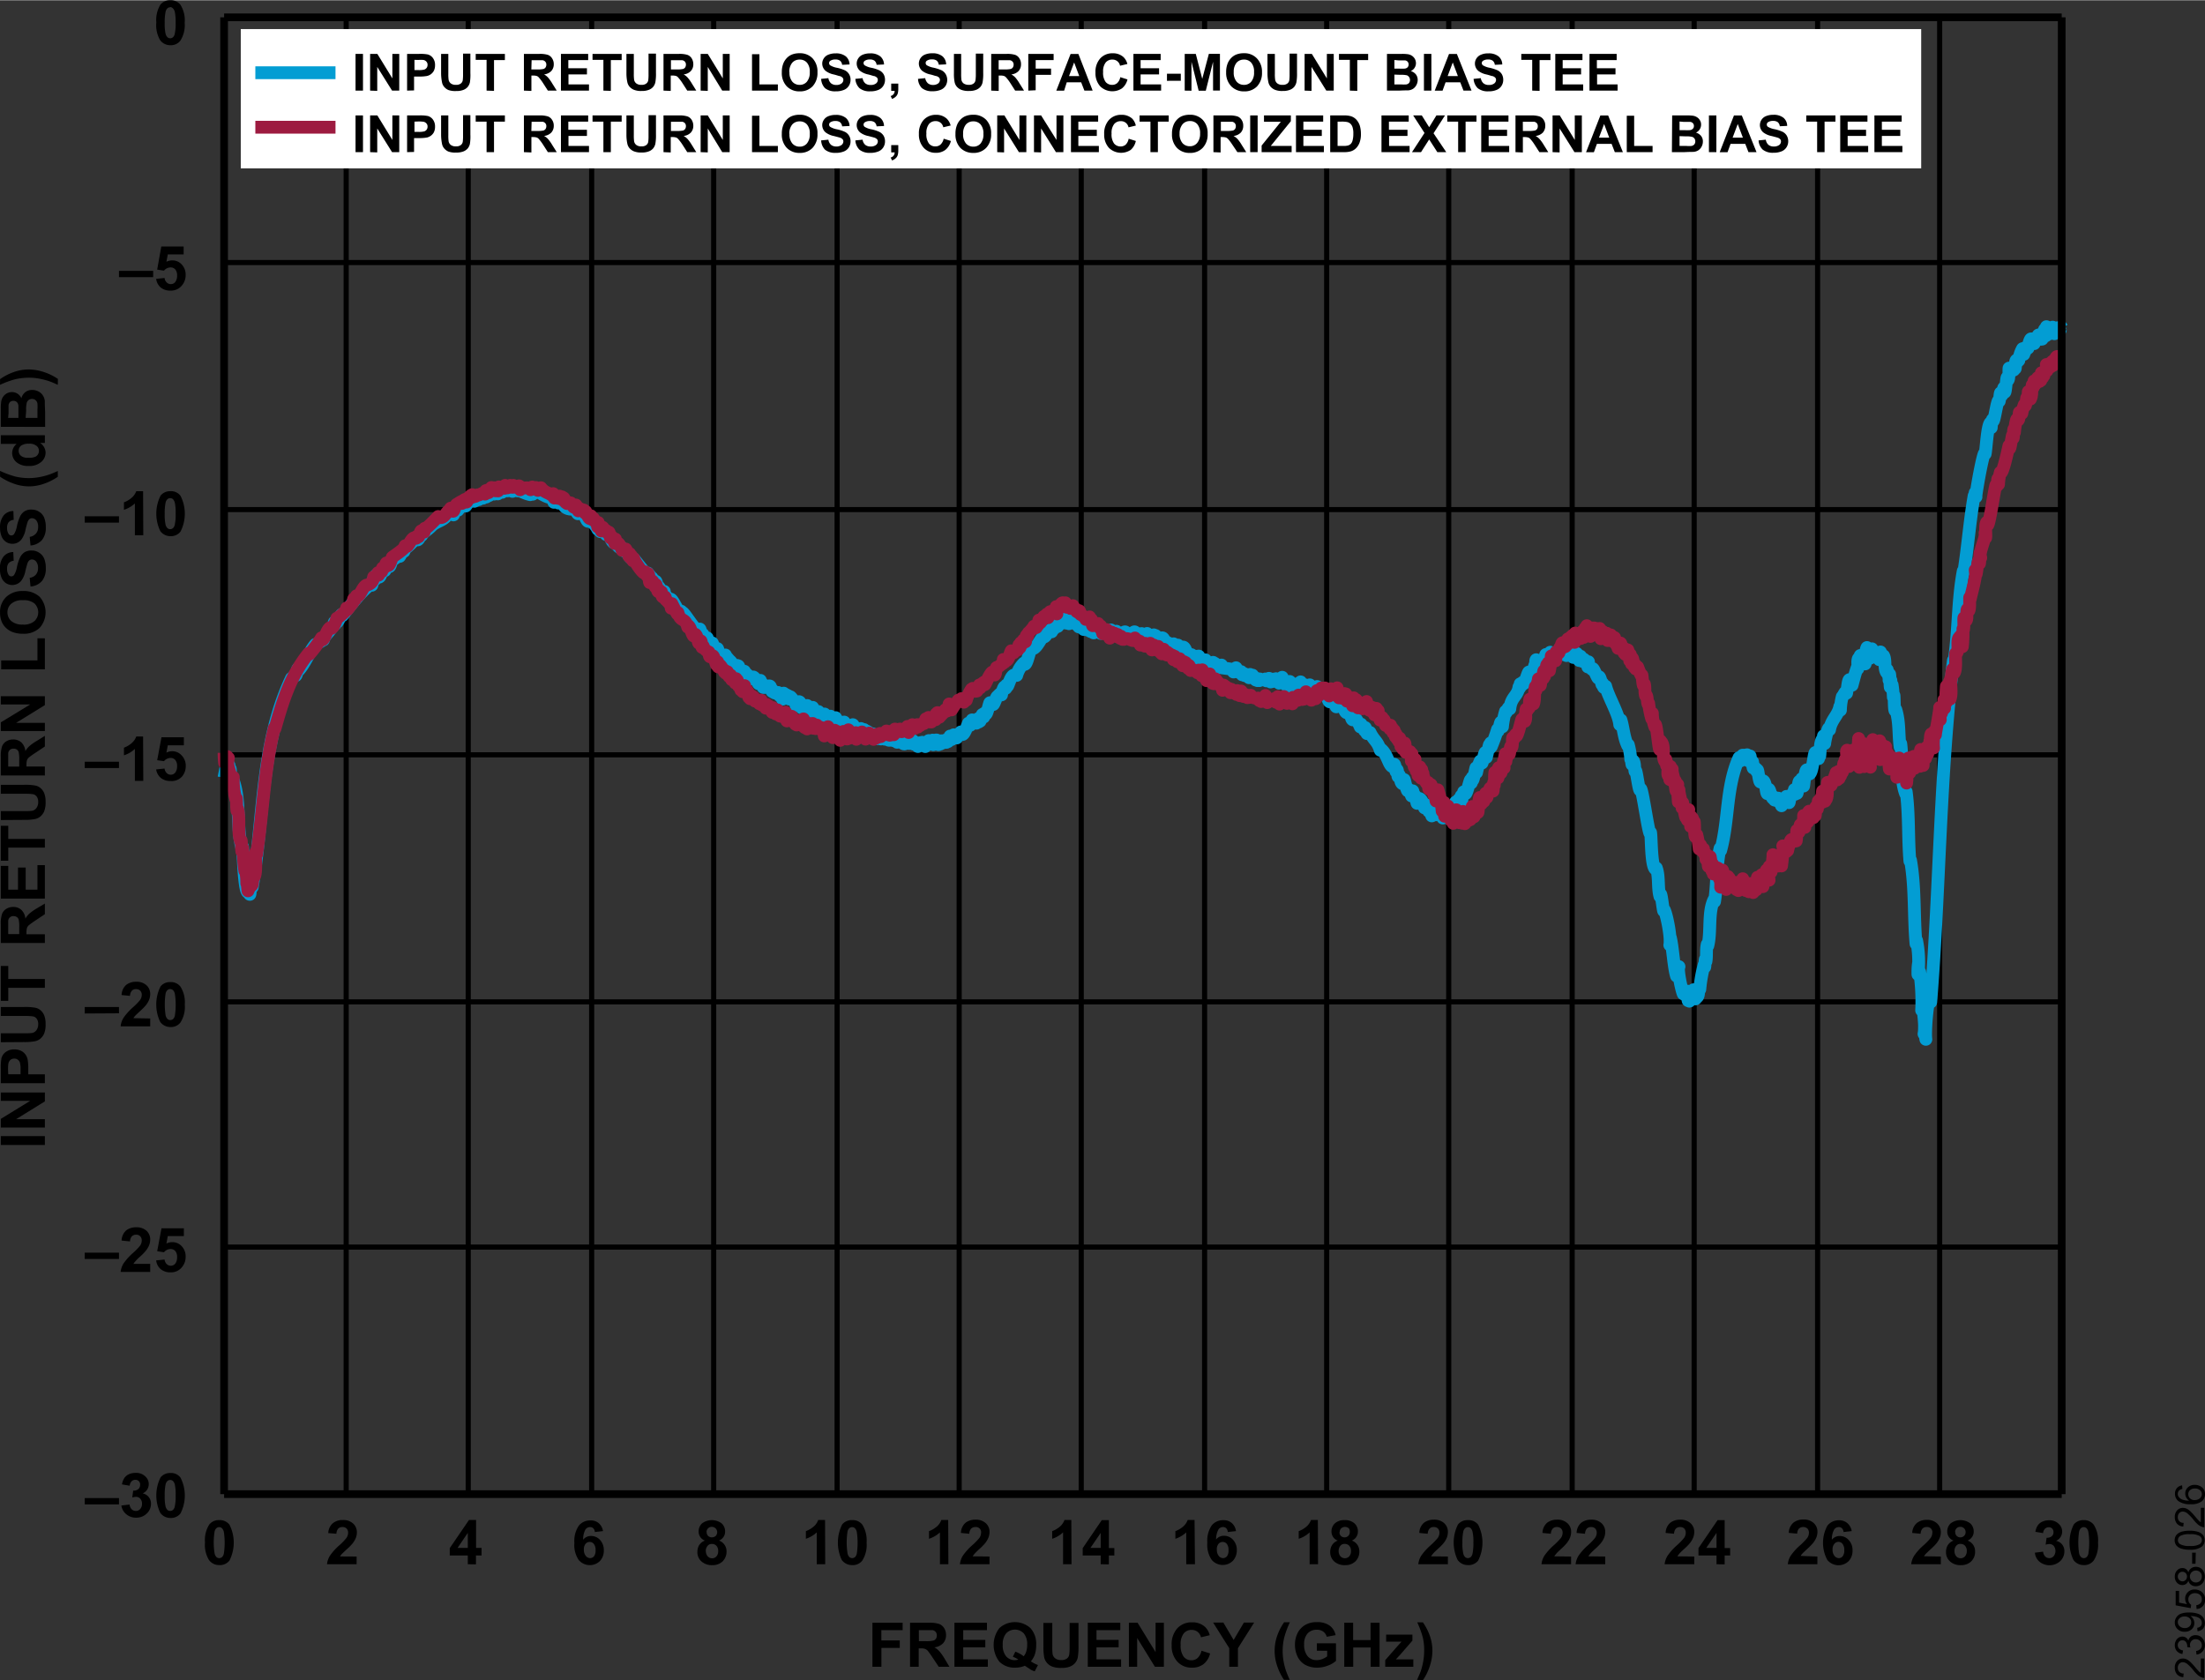 <svg id="e6b654c2-3b1c-4e02-ac93-902d68b9311a" data-name="a251a6f4-79e2-4a72-ac86-ceaadf81fe14" xmlns="http://www.w3.org/2000/svg" width="5.97in" height="4.55in" viewBox="0 0 429.96 327.59"><rect x="0" y="0" width="429.96" height="327.59" fill="#333333" stroke="none"/><line x1="43.7" y1="291.33" x2="402.02" y2="291.33" fill="none" stroke="#000" stroke-miterlimit="10" stroke-width="1.5"/><line x1="43.7" y1="243.15" x2="402.02" y2="243.15" fill="none" stroke="#000" stroke-linejoin="round"/><line x1="43.7" y1="195.33" x2="402.02" y2="195.33" fill="none" stroke="#000" stroke-linejoin="round"/><line x1="43.7" y1="147.15" x2="402.02" y2="147.15" fill="none" stroke="#000" stroke-linejoin="round"/><line x1="43.7" y1="99.33" x2="402.02" y2="99.33" fill="none" stroke="#000" stroke-linejoin="round"/><line x1="43.7" y1="51.15" x2="402.02" y2="51.15" fill="none" stroke="#000" stroke-linejoin="round"/><line x1="43.7" y1="3.33" x2="402.02" y2="3.33" fill="none" stroke="#000" stroke-miterlimit="10" stroke-width="1.5"/><line x1="67.5" y1="3.33" x2="67.5" y2="291.33" fill="none" stroke="#000" stroke-linejoin="round"/><line x1="91.3" y1="3.33" x2="91.3" y2="291.33" fill="none" stroke="#000" stroke-linejoin="round"/><line x1="115.37" y1="3.33" x2="115.37" y2="291.33" fill="none" stroke="#000" stroke-linejoin="round"/><line x1="139.16" y1="3.33" x2="139.16" y2="291.33" fill="none" stroke="#000" stroke-linejoin="round"/><line x1="163.23" y1="3.33" x2="163.23" y2="291.33" fill="none" stroke="#000" stroke-linejoin="round"/><line x1="187.03" y1="3.33" x2="187.03" y2="291.33" fill="none" stroke="#000" stroke-linejoin="round"/><line x1="210.83" y1="3.33" x2="210.83" y2="291.33" fill="none" stroke="#000" stroke-linejoin="round"/><line x1="234.89" y1="3.33" x2="234.89" y2="291.33" fill="none" stroke="#000" stroke-linejoin="round"/><line x1="258.69" y1="3.33" x2="258.69" y2="291.33" fill="none" stroke="#000" stroke-linejoin="round"/><line x1="282.49" y1="3.33" x2="282.49" y2="291.33" fill="none" stroke="#000" stroke-linejoin="round"/><line x1="306.56" y1="3.33" x2="306.56" y2="291.33" fill="none" stroke="#000" stroke-linejoin="round"/><line x1="330.35" y1="3.33" x2="330.35" y2="291.33" fill="none" stroke="#000" stroke-linejoin="round"/><line x1="354.42" y1="3.33" x2="354.42" y2="291.33" fill="none" stroke="#000" stroke-linejoin="round"/><line x1="378.22" y1="3.33" x2="378.22" y2="291.33" fill="none" stroke="#000" stroke-linejoin="round"/><path d="M43.69,151.57c.07-.5.76-3.5.47-3.86.32.4,0,1.9.36,2.24l.12-.75c0,.31.09.62.12.94a1,1,0,0,1,.12-.23c.14.62-.12,2.63.36,3.09-.09-.09.24-.78.24-.8,1.44,4,.58,9,1.67,13.11a1,1,0,0,1,.12-.23c.13.83.29,8.68,1.08,8.89.18-.82.18.39.36.39.13-.3,0-1.58.35-1.74l.12.33c2.29-13.48,1.63-28,7.65-40.73a4,4,0,0,0,.72-.71c0,.06.08.11.12.18.23-.27.21-1.21.48-1.41l.12.35c1.28-1.44,1.89-3.36,3.22-5-.16.21,1.65-1,1.56-.88.18-1,1.56-1.72,2.15-3.47.24.9.15,0,.36-.25.15,1,.8-1.2,1.07-1.26l.12.24c1-1.23,3.6-4.77,5.62-6.18a1.15,1.15,0,0,0,.12.25c.09-.09.3-1.85.6-1.08.25-.15,0-.73.24-.89-.38.32.63.28.36.09.28,1.07.85-1,1-1.33,0,.07.3.48.36.35.09-.36.16-1.58.84-.77.23,0,.52-1.36.59-1.48-.43.71,1.39-.75,1.32-.73a1.13,1.13,0,0,0,.12.21c.27-.37.35-.72.48-.82s.51-.46.36-.14a2.72,2.72,0,0,1,.12-.62c.16.33,2.07-1.84,2.39-2,.07,1.07.74-.53.83-.76l.12.24c.56-.89.8-.7,2-1.91,1-.94,2.6-1,3.11-2.41-.22.14,1.21,0,1.08.33.08-.23.23-1.06.47-1.16-.08,0,.38.27.36.27.19,0,.13-.59.24-.67l.12.29.12-.47c.1.77.72-.68.84-.71q.1.36.24.72c.16-.12,1.37-2.14,1.31-1,.06.07.24-.39.24-.39l.12.47.12-.55.12.44.12-.45c-.46.12.72.21.48.23,1-1.45.64.42,1-.59-.33.19.48.09.42.1.34,0,.27-.79.42-.85.28,1.66.5-1.08.84,0,.19-.89.3,1,.47-.08-.12.12.7.14.6.3.23-.5.7-1,.84-.31.25-.5.39-.45,1-.28.14,0,1.26-.42,1,.1l.12-.6c-.44.34,1.47.7,1.2.37a7.59,7.59,0,0,0,2.15.87c0-.59.24-.55.48-.08.06,0,.67-.68.59-.75,1.15.64,2.08,1.39,3.23,1.46.48,1.06.15,1.18.72.16,1,2,.08-.33,1.31,1.06a4.05,4.05,0,0,1,.12-.5c-.2,1.17,1.17,1.7,2.15,1.4.36,0,.69,1.6.84.7,1.3-.62,1.62,3,2.15,1.28-.31-.16.8,1.15.6.72a4.65,4.65,0,0,1,1,1.33,1.88,1.88,0,0,0,.12-.3c.09.35.5,1.32.6.25.14.19.2.78.36.17.22.23.65,1.5.72.58l.12.38a.82.82,0,0,1,.12-.2c.41.46.47,1.15,1,1.69.12-.45.62.64,1.44,1.13l.12-.2c.43.53.1.41.59.72l.12-.17c.58.54,1,1.91,1.68,1.68.08-.07,2.87,3.91,2.75,2.78,0,0,1,1.26.83.94l.12.62.12-.28s.11.73.24.62c.39-1,.45.74.6,1a1.66,1.66,0,0,0,.12-.31c.3.16,1.18,2.15,1.19,1-.28.32,1.16,1.82,1.08,1.84.15-1.31,1.35,1.68,1.91,2.26.39-.61.4,0,.48.44a3.31,3.31,0,0,0,.12-.42c.43.07,3.23,5,3.34,3.22.16.06.4,2.1.6,1,.26.34.49,2.45.6,1l.12.19a4.21,4.21,0,0,1,.12-.48c.09.12.9,2.55,1,1,.29.6.47,2.12,1,1.09.22.27,0,1,.36,1.25a.49.49,0,0,1,.24-.25c.29,1.76.68-.55.84.82a2.77,2.77,0,0,1,.11-.56q.08.3.12.6a.82.82,0,0,0,.12-.2s.84,1,.72.78c.63.63.77,1.8,1.32.85a3.45,3.45,0,0,0,.12.46,1.36,1.36,0,0,1,.11-.38c.23.13.23,1.15.48,1.3l.12-.28.12.49c-.09-.11.63-.29.48-.45.11.87.63.14.72,1.2-.06-.11.59,0,.48-.14a1.4,1.4,0,0,0,.11.4,1.48,1.48,0,0,0,.12-.29l.12.25c.08-1,1,.74,1.2,1-.08-.1.29-.17.24-.07a5.78,5.78,0,0,1,.12-.57l.12.7a1.34,1.34,0,0,0,.12-.24c.18.1.15.83.36.92-.29-.12.51,0,.23,0,.54-.12,1.16-.74,1.2.22-.08-.11.14.38.24.55a1.23,1.23,0,0,0,.12-.26l.12.4.12-.17c.1.61.45.23.83.24.45,1.56.49-.5.84,1.3,0,0,.2-1.11.24-1.17.13.47.22,1.22.48.3.21.65.23,1,.36.18,0,.41.37,1.16.47.23.09-.05,1.06,1.33,1,1.18a4.37,4.37,0,0,0,.12.52c.58-1.39.91-.61,1.08.47-.19-.27.68.12.47-.16,0,1,.6.16.6-.31a12,12,0,0,0,.6,1.38c-.07-.07.51-.34.36.18.09-.33,0-.91.12-1.2.15,2.18.55-.49,1,1.43l.12-.62c-.44.29,1.56,1.15,1.2.49a2.92,2.92,0,0,0,.24.37c.08.2.17.94.36.26a2.83,2.83,0,0,1,.11.31c-.16-.07.44-.26.24,0,.28-1.24.28.06.36.58.06-.57.68.69.84-.81,0,.44.13,1.69.48.61.37.69.84,1.45,1.19.25,0,1.07.76.73.84,1.7l.12-.55c.15,1.77.46-.43.72-.64.14,0,.44,1,.47,1.08a.72.72,0,0,0,.12-.21c.35.69.87.64,1-.11-.12-.13,1.14,1.24.6.19a7.14,7.14,0,0,1,.36,1.71c.09-.4.18-2.18.35-.94.23-.79.24.28.36.47-.11-.16.5-.12.24,0,.44-1.06.88.29,1.2.54,0,0,.61-.53.47-.64.08.39.37,1.12.48.34l.12.21s.17-.6.24-.53a4.56,4.56,0,0,0,.24.71c.26-1.06.38.91,1.43-.07.27.23.19.66.36,0,.4.6.4-.57.6.67.07-1.47,1.69,1.64,1.67-.36-.31.85,1.94.72,1.44.06l.12.68c.3-1,.5.83.72,0a1.85,1.85,0,0,0,.11.45c-.3-.11.53-.52.36-.18l.12-.57c-.11.21.55.09.36-.07.18.19.31,1,.48.27l.12.56a3,3,0,0,0,.12-.43c.11.64.38-.87.6-.72.28,1.14.58.54.71-.1l.12.88c.14-1.15,1.06-1.27,1,0,.09-.42.21-.7.36-.12.1-.34.2-1.13.36-.17l.12-.46c-.14.17.77.08.59-.16l.12.46a2.53,2.53,0,0,0,.12-.36c.28.8.49-.74.6-.85s.26.65.24.62c.2.24.4-.85.48-.88-.13,0,.63.55.59.61s.27-1.13.48-.56c.18-.48.4-1,.48-.18.4.51,1.12-1.66,1.32-2.14.49,1.16.52-.36.71-.64a4.37,4.37,0,0,1,.12.52c-.1-.19.61-.2.48,0a3.17,3.17,0,0,1,.12-.44l.12.56c-.06-.06.49-.78.36-.89l.12.65.12-.57a3.31,3.31,0,0,0,.12.42l.12-.75.12.19c.17-.65.16-1.18.47-.24.29-.65-.15-.93.36-.58.27.18.72-2.11.84-2.21s.19.48.24.4c.07-.53.28-.68.36-.06.17.18.61-1.39.83-1.55,0,0,.64-.63.72-.68a2.06,2.06,0,0,0,.12.35c0-.12.56-2.42.84-1.28a2.88,2.88,0,0,1,.12-.64c.29,1.32.69-2.68,2-1.88a5.25,5.25,0,0,1,1.43-2.42l.12.28c.65-.06,1-4,1.79-3.13.66-.35,1.32-1.81,1.8-2.3.36.44.93-.92,1.07-1.09-.14.08.63.08.6.16l.12-.66a.82.82,0,0,1,.12.2c-.1,0,.39-.48.24-.15,0-.29.22-1.27.36-.45l.12-.32a1,1,0,0,0,.24.33c-.13.08.49-.76.35-.38l.12-.78a2.23,2.23,0,0,1,.12.51c.57-.38.71-1.53,1,0-.24-.26.51-.29.48-.33a3.74,3.74,0,0,0,.12.45l.12-.58a1.23,1.23,0,0,1,.12.26c-.06,0,.53-.41.47-.47.33.38.86,1.67,1.08.51a3.48,3.48,0,0,0,.12.9q.07-.36.12-.72c0-.36.68,1.06.6,1a.57.57,0,0,1,.12-.15,1.27,1.27,0,0,0,.11.38c.09-1,.82.78,1.08-.12.51.66,0,.53.6.45.44.91.49-.33.6-.6l.12.72s.17-.59.23-.48c.51.88.12,0,.48.11,0,0,.16.73.24.68.35-.59.34-1.07.6-.08a1.39,1.39,0,0,0,.12-.28,1,1,0,0,0,.12.23l.12-.41c-.28.35,1.42.72,1-.13l.12.65a2.19,2.19,0,0,0,.12-.33s.45.56.36.62c.06-.8.37.1.48-.68.4.6.12,0,.84.72a.28.28,0,0,1,.12-.2,5.67,5.67,0,0,0,.12.91c-.19-.19.22-1.24.53-1.31.49-.14.54,1.73.9.48.43.94,1.06-1.71,1.31.26-.13-.18.42-.1.36,0l.12-.4s.63.36.48.41l.12-.42c-.32.18.65.78.6.74.17.1.41-.68.48-.76-.88,1,2.24,1.27,1.31.27a2.19,2.19,0,0,0,.12.33c.46-1.08.72,2.52,1.19.46.67-.78.76.84,1.2,1l.12-.32.12.31c-.35-.12,1.47-.13,1,.49a2.55,2.55,0,0,1,.11-.52c.05.18.09.35.12.52-.13-.17.87-.24.72-.27a6.31,6.31,0,0,1,.6,1c.44-1.53,1.09.18,1.19.92a1,1,0,0,0,.12-.23s.11.49.24.39c1-.91.53,1.29,1.08.16l.12.3c.22-1,.12.37.36.31,0,0,.19-.82.36-.7.75,1.88.19,1.77,1.31.73,1.62,2.52,1.23-.56,1.67.89.19-.72.45.57.6.7-.27-.36.81-.36.6-.19q0-.34.24-.39l.12.54s1.78.23,2,.3c.13.31.24.84.36.22a.66.66,0,0,0,.12.17s.2-.75.24-.7.11,1.26.35.55c.21.9.37-.46.48.48.22-.72.23.14.36.33-.1-.09.43-.17.36-.24l.12.4.12-.29.12.31c.44-.74.6,1.4.83-.24-.35.17.74.47.48.14.15.22.77,1.58.84.63a3,3,0,0,1,.12.43c-.1-.17.5-.06.36,0l.12-.32c-.38.45,1.39,0,1.07,0,.32,1.25.65-1.25,1,.58.18-.89.22.65.6-.55,0,.32.48.49.47-.08,0,0,.61.87.6.87.23-.15.07-.62.24-.8.25.6.27-.21.36-.35-.07,0,.88,1.39.72,1.5.09-.21.32-1,.47-.37.41-.9.5.41.6.71,0-.05.36-.55.36-.56.19.6.41-.36.48.56.41-.65.52-1,.84,0a6,6,0,0,1,.12-.94c0,.32.08.64.11,1-.09-.37.78-.15.6-.1a.93.93,0,0,1,.12-.33c.06,1.3.32.12.48.82a2.87,2.87,0,0,0,.24-.57,1.66,1.66,0,0,0,.12.31,4.88,4.88,0,0,1,.12-.55c.35.91.94,2.83,1.43.33.58.69,1,1.86,1.56.73.47.67.61,3.81,1.55,1.29.43.33.45,2.9.84,1.54a1.66,1.66,0,0,1,.12.31c.2-.36.72-.71.71,0,.4-.65.45,1.13,1,1.25.64-1.71.71,1.42,1.19,1.37,1.1-.62-.32-1.36.78.07a10.7,10.7,0,0,1,.66,1.31c.13-1,.22-.41.36.09-.31-.46.75.83.48.62.16-1.53.28.43.47.59-.11-.08.62-.22.6-.22.8,1.67,1.43,1.6,2,3.47l.12-.23c1.27,1,1.5,3.14,2.27,3.46.67-1.87.49,2.2.84.55.3.07,0,2.13.48,1.09.26.4.15,1.39.6,1.66-.19-.12.26-.16.23-.09a3.51,3.51,0,0,1,.12-.71c.1,0,.68,3.27.84,1.85a4.52,4.52,0,0,1,.36.69,6.88,6.88,0,0,0,.24.65c.22-1.68.25-1,.48.24a2.53,2.53,0,0,0,.12-.36c.27.06.38,1.46.47,1.55.23-2.14,1.3-.07,1.44.89l.12-.61a4.21,4.21,0,0,1,.12.48c0-.06.4-.15.24,0,.25-1.13.24.59.35.79.2-1.47.54.89.6.9-.05-.14.59-.74.48-1l.12.78c-.11-.24.35-.2.24,0,.45-1.88,1.13-.09,1.31.63l.12-.55c.61,1.49.44-.92.72-1.42,0,0,.56,1.64.6,1.7s1.47-2.91,1.07-2.84c.12,2.1.24.54.6-.5.17,1.1.42-.51.48-.7l.12,1a6.13,6.13,0,0,1,.36-1.79l.12.34a2.91,2.91,0,0,1,.12-.39c.09,1.62.87-1.92,1.07-2.25.24,1.52.25-.43.36-.5,0,1.82.62-1.63.72-1.89.05.31.09.61.12.92a10.34,10.34,0,0,1,.71-2.23c-.14.43.39,0,.24,0a1.29,1.29,0,0,0,.12.38c.27-.62.7-3.59.84-1.1,0,0,.53-2.3.6-2.46-.06.12.19.53.12.64.16-.26-.07-.79.12-1l.12.72A35.77,35.77,0,0,0,292,142.2a1.48,1.48,0,0,0,.12.29c.35-.66.5-3,.84-.81a16.09,16.09,0,0,1,.59-3l.12.23c.16-.17.34-1,.6-1a.7.7,0,0,0,.12.28c.26-2.4,1.49-2.36,1.79-4.26a.76.76,0,0,1,.12.19l.12-.81a3.59,3.59,0,0,1,.12.47c-.09,0,.36-.76.36-.77.17,1.33,1-2,1.2-2-.08,0,.5.16.35.31l.12-.5c.57,1.17.49-.8.72-1.15a.26.26,0,0,0,.12.15c.06-.27-.05-1,.12-1.21a4.43,4.43,0,0,0,.12.89,3.74,3.74,0,0,0,.12-.45,3.17,3.17,0,0,1,.12.44,1.36,1.36,0,0,0,.12-.12,2.56,2.56,0,0,1,.24.94c.27-.39-.07-1.19.24-1.6.19.61.29.39.36-.08l.11.15.12-.5.12.15c.23-1.13.23-1.11.48,0,.15-.88.55.23.6-1.28.06,1.57.64.17,1.19.31.11,1,.32-.12.6.26.85-.88.74-1.17,1-.29a3.78,3.78,0,0,0,.24-.45l.12.81c-.09-.16.36-.49.36-.49l.11.29.12-.42c.13.5.15.27.36-.08.54.15.17,2,.6.45l.12.61.12-.71.12.48c.13-2.07.5,2.67.84,0-.11.09.37,1,.35,1-.07-1.26,1.12.34,1.08,1.09a4,4,0,0,1,.12-1c-.4.3.62,1.45.72,1.5.09-.91,1,1.76,1.19,1.69.21-1,.63,1,.72,1.22a.94.94,0,0,1,.12-.22c.08.45.19,1.29.6.57.57,2.2,2.56,5.38,2.75,7.5a5.9,5.9,0,0,0,.23-.92c.49,1.58.56,3.44,1.32,5l.12-.15a15,15,0,0,1,.48,2.82l.12-.12a5.52,5.52,0,0,0,.12,1.14c0-.1.25-.71.23-.73.36.48.23,1.52.36,2.07a.37.37,0,0,0,.12-.13c.23.25.74,5,1,3.56.41.44,1.71,10.21,1.91,8.5.19.83.07,6.7,1,7.17a.57.57,0,0,1,.12-.26c.61,1.69.23,3.8.71,5.54a1.55,1.55,0,0,0,.12-.42c.17,0,.46,2.92.6,3.25l.12-.2c.55,1.15,1.39,5.63,1.08,6.85.11-.44,0-.94.12-1.39.46,1.9.64,5.69,1.19,7.45.1-.38,0-1.43.36-.58.08-.31-.06-1,.12-1.26-.38.57.54,4.71.84,5.32.19-1.53.19,1.66.83-.53.1.61,0,1.24.12,1.85,0-.05.17-.47.12-.52.17,1.61.25-.37.36-1-.08.2.37.89.36.94.14-2.48.34-1.69.6.23a6,6,0,0,1,.24-.83,1.77,1.77,0,0,0,.11.44c.31-.26.24-1.44.36-1.78a1.66,1.66,0,0,0,.12.31,27.49,27.49,0,0,1,.84-4.75,1.48,1.48,0,0,0,.12.41c.1-.49,0-1,.12-1.52,0,.09.13.33.12.41.19-1.08,0-2.22.24-3.31l.12.25c.69-2.67,0-6.48,1.19-8.94a.93.93,0,0,0,.12.33c.54-3.39.31-7,1.08-10.38l.12.4c1.64-6.06,1-12.26,3.58-18.08,0,0,.28.67.24.62.12.15.37-1.06.48-1.11-.11,0,.38.28.24,0l.12.77c-.08-.2.48-.39.36-.1.27-2.49.05,2.34.71-.51.09.14.2,2.19.48,1.12.11.39,0,.83.12,1.22.18-1,.43.76.6.16l.12.53c.22-1.33.36,2.07.72,2.05,1.05-1.19,1,2,1.31,2.26.36-2.14.54.3,1.08.9.32-.63.27.06.35.36.26-.35.25-.36.36.1.57-1.37.75.65,1,1,0,0,1.19-1.48.95-1.82l.12.46.12-.28c.35,1.87.23.9.6-.35-.1.24.81-.87.72-1.16l.12.91c0-.05.27-.67.24-.7.22,1.83.32-1.55.59-1.81a1.34,1.34,0,0,1,.12.24c.07,0,.47-.73.36-.76.2,0,.24,1.33.36,1.43.11-.37.38-5,1-2.34,1,.24,1-7,1.67-3-.06-.25.32-.19.24,0l.12-.69a.28.28,0,0,0,.12.16c.13-.87,0-2.44.48-3.22a1.75,1.75,0,0,0,.12.32l.12-1c0,.08.29,1.49.24,1.49s.53-3,.83-3a.56.56,0,0,0,.12.3c.34-2,1.66-2.75,2-4.51l.12.7a11.65,11.65,0,0,1,.36-2.63c0,.44.66-1.63.84-.69.24-1,.34-4.35,1.07-1.55.25-.9.59-2.29,1-3.44a.35.35,0,0,0,.12.23c.08-.55-.13-1.48.12-2a4.78,4.78,0,0,0,.12,1.51c0-.1.2-2.06.24-2.1a6.68,6.68,0,0,0,.12,1.67c.1-.33.17-1.17.36-.32,0-.32.08-.64.11-1-.08.23.43,1,.36,1.29.2-.95-.07-2.31.36-3.19-.2.41.46,1.67.36,2,0,0,.12-1.06.12-1.06a9.65,9.65,0,0,0,.12,1.14,14.35,14.35,0,0,0,.36-1.83l.12.94s.16-.48.24-.37a6.63,6.63,0,0,0,.36.87s.15-.59.23-.42.13,1.29.36.39a3.31,3.31,0,0,0,.12.7,5.47,5.47,0,0,0,.24-1.5c.1.49,0,1,.12,1.5.2.08.16-.88.36-.22a5.23,5.23,0,0,1,.12-.54c.48.85.05,2.46.6,3.27,0-.17.08-.34.12-.52-.1.05.49,1.73.35,2a3.92,3.92,0,0,0,.12-1.13c.15.82,0,1.7.12,2.51a4.89,4.89,0,0,1,.12-1.32,7,7,0,0,0,.12,1.11,1.34,1.34,0,0,0,.12-.24,19.31,19.31,0,0,1,.24,2.4,2,2,0,0,1,.12-.34c.08.21,0,3.87.36,2.77.76,2.4.51,4.94.84,7.28,0-.18.14-.47.12-.64.42,3-.13,6.9.95,9.74a1.12,1.12,0,0,1,.12-.35c.6,4.46.33,9,.72,13.51a.3.3,0,0,0,.12-.17c.94,5.29.59,10.91,1.07,16.29,0-.14.17-.45.12-.62a21.57,21.57,0,0,1,.26,6.61,11.87,11.87,0,0,1,.1-2.15c0,.67.05,1.34.12,2a2,2,0,0,1,.12-.34,38.18,38.18,0,0,1,.38,7.48,8.57,8.57,0,0,0,.1-1.52c.19,1.58.68,4.61.36,6.12.19-.91,0-1.89.2-2.81a12.81,12.81,0,0,0,.16,3.86c-.2-1.19.22-7.42.83-8-.07.07.14.64.12.75,1.77-22.16,1.77-44.57,4.42-66.63a1.31,1.31,0,0,0,.12.27c.91-5.85.7-11.88,1.8-17.71a.94.94,0,0,0,.12.18c.78-4.9,1.15-10,2-14.83l.12.27c.08-1.15.1-1.27.24-.07-.2.2,1.55-9.86,1.79-8.4.2-.8.41-5.64,1.07-6.11l.12,1a8.5,8.5,0,0,1,.24-1.58.81.81,0,0,1,.12.29c.31-.14.88-4.88,1.2-3.87.15-.48.13-2.6.48-1.14.26-.12.41-2.86.59-.6.24-.08.39-4.39.6-2.35.32-.23.17-2,.24-2.36.13.8.35,1.23.48.12-.21.43.31,0,.24,0,.24.65.3-.05.36-.35a1.66,1.66,0,0,0,.12.31c.12-.38-.06-1.36.23-1.64.2.82.31.1.36-.3l.12.35a6.14,6.14,0,0,1,.72-2.28c-.07.11.34.92.24,1.11.18-.34,0-.87.12-1.23.05.22.09.45.12.67,0-1.07.33-.1.48-.85a.76.76,0,0,1,.12.19c-.06-.3.63-2.82.71-1.33a3.59,3.59,0,0,0,.12-.47,8,8,0,0,0,.36.92c.26-.58.5-2,.6-.75.33-1.25,0-.81.6-1a3.48,3.48,0,0,0,.12.9l.12-.86a7.86,7.86,0,0,0,.11.83c-.09-.06.34-1.33.24-1.4a4.34,4.34,0,0,1,.12.88c.18-.36,0-1,.12-1.36-.06.27.33.92.24,1.24.15-.55-.08-1.24.12-1.78a5.64,5.64,0,0,0,.12,1.16,8.27,8.27,0,0,1,.12-1c-.13.09.31,1.21.24,1.27.19-.77.25-1.14.36-.18-.09-.18.3-.36.24-.1.12-2,.21-.71.47.22a4.54,4.54,0,0,0,.12-.53l.12.29.12-.8a2.53,2.53,0,0,1,.12.36l.12-.48c.19.76.26.9.36.07a3,3,0,0,1,.12.43c.15,0,.06-1.1.36-.5" transform="translate(0.01 0)" fill="none" stroke="#039dd3" stroke-linejoin="round" stroke-width="2.5"/><path d="M43.69,146.78a13.34,13.34,0,0,0,.12,2c-.18-.81.54-.87.47-1.29.07.39-.13,1.54.12,1.81a6.71,6.71,0,0,1,.12-1.55c-.75.78,1.06,4.37.84,5.44.11-.55,0-1.13.12-1.68a14.56,14.56,0,0,0,.48,4.26.22.22,0,0,1,.12-.11c.08.79,0,1.6.12,2.39a2.29,2.29,0,0,0,.12-.37c.53,2-.08,4.34.59,6.38a.48.48,0,0,1,.12-.16c.09.69,0,1.41.12,2.09a6.86,6.86,0,0,0,.12-.75c.23,1.55.19,3,.48,4.56a.76.76,0,0,0,.12-.19,14.35,14.35,0,0,1,.24,2.62c0-.06.13-.28.12-.34a10.7,10.7,0,0,0,.12,1.79,3.38,3.38,0,0,1,.12-1,4.05,4.05,0,0,1,.12.5,10.27,10.27,0,0,1,.36-1.11,2.64,2.64,0,0,0,.11.56c.33-.2.13-1.63.24-2a4.7,4.7,0,0,1,.12.51c.72-.56.27-4.17.48-5.06,0,.12.15.38.12.5,1.26-8.12,1.46-16.64,3.47-24.66l.12.12c1.51-5.33,3-10.28,6.57-14.69a.82.82,0,0,0,.12.2,22.76,22.76,0,0,0,2.39-3.22l.12.44c.58-.19.85-2.11,1.67-2.49l.12.23c.55-.32.92-1.5,1.08-2,0,.12,2.22-1.59,1.91-2a2.53,2.53,0,0,0,.12.36c.08-.06,1.14-1.49,1.08-1.37.08-.16.12-1.26.35-.54.22-.11.21-.62.36-.82a.94.94,0,0,1,.12.18c.74-.36,1-1.81,1.8-2.25a1.68,1.68,0,0,0,1.43-1.6c-.12.22,1-.69.84-.83a3.59,3.59,0,0,0,.12.47c-.31-.07.86-1.06.59-.67,0-.07.1-.77.24-.76.67.38.45-1.89,1-.47.27.24.78-1.47.83-1.57s2.94-1.94,2.51-2.26c.6.87,1.23-2.17,2.16-1.46,0-.34.21-.57.47-.28.14-.08.49-1.91.72-.86.09-.45.23-.79.36-.07,0-.24.09-.49.12-.73-.23.71,2.65-2.3,2.63-2.3,1.13.92,1.83-1.57,2.15-1,0,0,.22-.81.36-.6a.59.59,0,0,0,.09.26c.53,1.12.62-1.06,1.1-1.08,0,0,.58-.4.72-.46.19.67.38.17.48-.26-.25.34.92-.47.24-.15.57,1.26.47-.33,1-.6-.1,0,.44-.2.24-.23a3.31,3.31,0,0,0,.12.42c.25-1.46,0,.51,1.2-.52-.2,0,.43,0,.24,0,.05,0,.91-.45,1-.43.29.71.28-.11.36-.41a2.64,2.64,0,0,1,.12.4c.1-.65.19-.63.36,0,.13.09.78-.84.6-1,.37,1.61.28-1.07.83.65-.54-.39.9.1.36,0,.17,0,.16-.73.24-.76a4.05,4.05,0,0,1,.12.5c.06-.36.84-.82,1-.24a5.05,5.05,0,0,1,.12-.56c0,.75.78.53,1,0,.31.26.5.69.6,0-.3.33,1,.13.84.17.47-.19-.68.75.24-.07.12-.11.24.76.24.75a.48.48,0,0,0,.23-.51c.67.42,1.29-.2,1.8.5,0,0,.27-.63.36-.5.29,1.12.6-.78,1.07.63a3.74,3.74,0,0,0,.12-.45c-.08.11.59,0,.48-.06.78,1,1.39.9,2.15,1.48a2.8,2.8,0,0,1,.24-.33,8.12,8.12,0,0,0,.24.86c.78-1,.5.85,1-.38a2.29,2.29,0,0,1,.12.37c-.12-.09.53,0,.36-.22l.12.61c.3-1.38.49,1.18.72.34.47.31-.22.53.36.1-.44.33.85.24.48.12.41.3.59,1.5,1,.42.11-.1.52,1.11.48,1.13a5.23,5.23,0,0,0,.12-.54c-.07.16,1.14.42,1,.41.19.28.18,1,.35.27.1.19.88,2.34,1,.83.06.12.3,1.31.48.48.09.1,1,1.58.84,1.67a8,8,0,0,1,.11-.84c-.07.19.87,1.43.6,1.64a6.17,6.17,0,0,1,.12-.73c.35-.08.34.6.6.82.15-.6.43.24.6.39.3-.84.31.77.48.9a2.28,2.28,0,0,1,.11-.41,10.11,10.11,0,0,1,.72,1.48l.12-.86q.07.31.12.63c.71.09.86.85,1.2,1.57-.25-.55.92,0,.71-.25.06.08.69,1.28.6,1.4.29-1.72.21,1.48.48-.1.12.07.31,1.8.48.53-.14.16,2.27,3.85,2.15,2.59.28.11.43,1.48.6.34.31.22.16,1.41.35,1.77a.51.51,0,0,0,.12-.23l.12.25c.19-1.15.77.71.84.82.23-1.67.31,1.9.84.69-.2-.22.57.91.36.28.11,2.06.78.14.83,1.52,0,0,1.29,1.14,1.08,1.67l.12-.89s1,2,1.07,2l.12-.26c.53,2,1.38.84,1.91,2.84a1.48,1.48,0,0,1,.12-.29c.49.38.63,1.58,1,2-.08-.11.47-.19.36-.31.61.41.46,2.72,1.07,1.3.12-.11.26,1.31.24,1.24.15.12.23,0,.24-.22-.38.1,1.54,1.71,1.08,1.13.14.17,0,.83.24.93l.12-.32.24.39c.32-1.1.73,1.6,1,1.58l.12-.67.12,1c0-1.4,1.17.89,1.2,1a.91.91,0,0,1,.12-.31c.11.58.06.78.47.25.14.29.29,1.59.6.64.11,0,.2.81.24.92.85-1.31.56,2.19.84-.21.14.06,0,.85.12,1q.08-.33.12-.66c0-.33.2,1,.24,1.11-.24-.44.91.3.47.77,0-.28.09-.56.12-.85,0,0,.28,1.18.24,1.18.05-.27.09-.55.12-.82a.94.94,0,0,1,.12.22,2.47,2.47,0,0,1,.12-.59c-.27-.09.88,1.56.6,1.15.22.32.07.81.24,1.16a.57.57,0,0,0,.12-.18,1.33,1.33,0,0,0,.12.42c.24-.55.3-.87.47-.12.27-.64.44.41.48.58-.15-.32.72.35.84.51s.33-.74.36-.67.12,1.5.36.79l.12.23a1.59,1.59,0,0,1,.12-.27c.33.81.32,1.27.47.07,0,.72.29,1.17.36.23-.15.27.74.9.6.6a3.51,3.51,0,0,0,.12.71l.12-.92c.14.67.8,2.18.95.45.18.09.22,1.11.48,1.21.08-.69.44,0,.6.16.1-.58.26-.09.36.24l.12-1.13a7.73,7.73,0,0,0,.24,1.66,3.1,3.1,0,0,1,.12-.8s.28.42.24.43c.07-.17.15-.35.23-.52.14.6.29.58.36,0,.05-.06.32,1.12.36,1.14.09-.86.35.2.36.41-.15-.13.42-.25.24.13l.12-.86c-.16.33.64.39.48.69.12-1,.15-.49.36.2a3.31,3.31,0,0,1,.12-.42,4.21,4.21,0,0,0,.11.6c.14-.43,0-1,.12-1.39a5.3,5.3,0,0,0,.24,1.68c.34-1.34.28-.44.48.27-.32-.21.51-.74.36-.46a1.61,1.61,0,0,1,.12-.6c.25,1.07.49,1.26.6,0l.12.93a.58.58,0,0,0,.12-.25c.46.68.48.11.59-.36-.19.12.36.49.24.32,0,.41.25.63.36.07.11.25.19.7.36.12l.12.52c.29-1.06.29.94.36,1.08a8.48,8.48,0,0,1,.24-1.59,7.72,7.72,0,0,0,.12.82,1.39,1.39,0,0,0,.12-.28,1.48,1.48,0,0,0,.12.41c.06-.2,0-1,.12-1.16a8.27,8.27,0,0,0,.11,1,.58.58,0,0,0,.12-.25c.11,1.54.61-.23.72,1.38a6,6,0,0,1,.36-1.44c.08.48.26,1,.36.19.27,0,0,1.94.48.78.13,0,.27,1,.24,1s.26-1.52.23-1.57l.12.68c.46-2.16.4.45,1,.62.38-.12.05-1.51.24-1.79a4.78,4.78,0,0,0,.24,1.63c.55-1.77.28.91.84-1-.12.13.4.14.35-.07a4.46,4.46,0,0,0,.12,1.29c.08-.54,0-1.72.48-.42,0,0,.75-.79.6-1l.12,1c-.12-.34.37-.22.24,0,.32-1.37.2-.42.36.39a1.91,1.91,0,0,0,.12-.47c0,.06.74-.25.59-.7.26,2.56.44-1,.84,1.22l.12-.88c.09.21.17.43.24.65s.25-.74.24-.72c.07-.16.26.6.24.55.32-.66.49-1.23.59-.15-.08-.18.62-.57.6-.56.51,0,.07.18.48-.52a3,3,0,0,1,.24.72l.12-.53c.22,1,.55.7.6-.15.07.53.25.83.35.08l.12.61c.2-.09,0-1,.24-1.11.26,1,.53,0,1,0,0,1,.78.29,1.07-.07.28.76.3-.15.36-.44l.24,1.18a14.07,14.07,0,0,1,.72-1.52c.27,0,.11,1.07.36.15l.12.56c-.16-.13.53-.64.48-.72a3.59,3.59,0,0,0,.12.47c.08-.12.34-.8.47-.32.55-.54.46-.25.72-.37a7.82,7.82,0,0,0,.36-.91c.17,2.06.4-1.93.84.6l.12-.51a2.41,2.41,0,0,0,.11.52c.05-.24.09-.49.12-.73-.11.28.54-.07.36-.21a2.91,2.91,0,0,0,.12.39l.12-.69.12.79c.17-.26,0-.86.12-1.16a.58.58,0,0,1,.12.25c.1-1.06.33-.05.48.44a11,11,0,0,1,1.07-1.09c.14-1.28.46,1.29.84-1.5a3.23,3.23,0,0,0,.48,1.15,22,22,0,0,1,1.31-1.89c-.39.4,1.2-.41.6-.3.2.87.4-.36.48.69-.41-.49.64-.36.48-.41a8.52,8.52,0,0,1,1-2.12l.12.35.12-.51c-.12.11.41.4.36.42a1.88,1.88,0,0,1,.12-.3l.12.43.12-.34.12.3c-.07.05.5-.85.36-.56a1.76,1.76,0,0,1,.12-.63l.12.6c.22-.11.6-1.7.71-.57l.12-.6a4.7,4.7,0,0,1,.12.51c.32-.48,1.61-3.86,1.92-1.88.25-.26.17-1.1.35-1.46-.21.42,1.25-.89,1.2-.76l.12-.8a2.61,2.61,0,0,0,.24.54c-.11,0,.66-.54.48-.37.51-.46.46-1.17.83-1.86,0,0,.55.29.48.38.15-.19,1.15-1.07.84-.58.16-.17.12-1.79.36-.4.16-.09,0-1,.23-1,.25.76.38-.19.48-.53.78,1.19.13-.69.72-1a.57.57,0,0,0,.12.18l.12-.58c-.31.45,1.21-1.27,1.07-1.27.28,1.23.22-1,.48.25-.08.08.55-1.06.36-.51l.12-.93s.31.56.24.54c.23,0,.62-1.35.84-1.29.25.81.28-.08.47-.41.12-.06.21.69.24.69.54-2.46.55-.07,1-1.4.14.78.19.16.36-.28a1.39,1.39,0,0,0,.12.28,4.81,4.81,0,0,1,.12-.76c.14.42-.08,1,.12,1.42-.14-.57,1.21-3.19,1.43-1.73a.5.5,0,0,1,.24-.43c.22,2,.73-.26,1,1.09.11-.61.37.31.47-.53,0,0,.75,1.15.72,1.15l.12-.31.12.45c.3-.74.42,0,.48.38,0,.06.8.32,1.07,1,.56-.78.47.6.72-.48.09.07.13,1.59.36.46.19.42.11,2.06.48.75a3.59,3.59,0,0,1,.12.47c-.05-.09.52-.18.36,0l.12-.39c-.11.1.34.17.23,0l.12.58a.94.94,0,0,0,.12-.22l.12.53.12-.43c.31.19.4,2.8.6.75a4.7,4.7,0,0,1,.12.51c.74-1.54.89.73,1.08,1.13.1,0,.25-1.08.35-1.18.07.11.18.8.36.31l.12.43.12-.5a3.59,3.59,0,0,1,.12.47l.12-.24c.13.44.25.67.36,0,.11.11.12,1,.36.31a3,3,0,0,0,.12.43c.15-.91.28,0,.48.21-.17,0,.47-.14.23,0,1-.62,2,1,2.16-.27-.4.65.73.69.59.47.05.34.21.79.36.16l.12.75c.11-.56.25-.53.36,0,.11-.69.46-.08.48.2a2.12,2.12,0,0,1,.12-.53c.05.18.08.37.12.55-.17-.33.8-.1.71,0a5.78,5.78,0,0,1,.12-.57c.1.09.28,2.19.48.86a.76.76,0,0,0,.12.19l.12-.69c0,.18.23.82.36.34,0,0,.25.64.24.64s.1-.65.24-.73a5.42,5.42,0,0,0,.48,1.23c0-.1.07-.2.11-.3a4.37,4.37,0,0,0,.12.52q.08-.45.12-.9c0,.08.28,0,.24,0l.12.54c-.27-.44.93.76.48.58a5.23,5.23,0,0,0,.12-.54s.37.55.24.54l.12-.28a.68.68,0,0,1,.24.48c-.06,0,.51-.06.36-.16.07,0,.13.85.24.88a5.75,5.75,0,0,1,.23-.66c.08.26.06,1.11.36.47,0,.88.48.75.6,0,.16.37-.09.85.36.43.1.13.12.85.24.93q.1-.39.24-.78a1.92,1.92,0,0,0,.12.66c.09-1.35.55.34.71.66.09-1.25.3-.26.48.4.1-.59.37-.17.48,0-.42-.19,1.34.2.84.44a2.71,2.71,0,0,0,.24-.52l.12.59c-.09-.15.57.2.47.5.06-.19,0-1,.12-1.14a7.36,7.36,0,0,0,.24,1.31c.44-1.58.37.44.6.8,0-.22.26-1.41.48-.54a4.24,4.24,0,0,1,.12-.77,10.56,10.56,0,0,0,.59,1.83l.12-.25c.16.92.3-.32.36-.63.05-.11.75,1.08.6,1l.12-.19c.19,1.15.48-.3.72,1.43a9.07,9.07,0,0,0,.24-1s1.25,1,1.07.66a5.41,5.41,0,0,1,.24.81c.09-.67.11-1,.48-.16.17-1.06.35,1.4.6-.23a3.8,3.8,0,0,0,.12.74l.12-.76c.09.15.17.93.35.37a2.63,2.63,0,0,0,.12.61c.13-1.61.48-.73.72.16l.12-.44.24.43a2.19,2.19,0,0,1,.12-.33c.06.26.33,1,.48.23.13.49.34.34.47-.12-.63.27,1.78.86,1.44.55a1.49,1.49,0,0,0,.24.49c.12-.66.23-.18.36.18.2-.66-.06-.08.59-.82l.12.21.12-.57a5.09,5.09,0,0,0,.12.68l.12-.14a4.83,4.83,0,0,0,.12.85c.05-.25.09-.51.12-.76-.55.71,1.59.29,1.2,0l.12.53.12-.28c.22,1.21.41-.42.47-.64-.16.25.42,1.26.36,1.44.14-.28.27-2.11.48-.7-.12,0,.39-.73.36-.78.07.28.08,1,.36.34a5.82,5.82,0,0,1,.24,1l.12-.77a2,2,0,0,1,.12.34,1.9,1.9,0,0,1,.11-.39c.14.52.24.17.36-.08l.12.61.12-.32a3.31,3.31,0,0,0,.12.7c.15-.37-.06-.92.12-1.27a3.78,3.78,0,0,0,.12.81l.12-.63c.18,1.94.2-1.59.72.39l.12-1c.18.82.53.84.59,0l.12.85q.08-.39.12-.78c0,.06.3.6.24.71,0-.3.09-.6.12-.91a.61.61,0,0,1,.12.16l.12-.68c0,.06.71.7.6.75.19-.85.51.86.48.89l.12-.85a2.67,2.67,0,0,1,.24.64l.12-.69c-.1.17.62.34.35.61.26-.25,0-1.45.24-1.58.05.26.09.52.12.79l.12-.56.12.74s.2-1.2.24-1.22l.12.6.12-.86c0,1.18.55,1.32.72,0a6.09,6.09,0,0,0,.12,1c.14-.61.11-.6.35-.07.15-1,.31.33.36.62-.2-.21.74-1.08.36-1.4.14.12.07.93.12,1.12-.09-.37.39,0,.36.05,0-1.23.54-1.28.6,0,0-.07.13-1.34.12-1.35a8.9,8.9,0,0,1,.12,1.46.44.44,0,0,0,.12-.15,2.78,2.78,0,0,0,.12.64l.12-.85a4.48,4.48,0,0,0,.11.62l.12-.72c0,.33.09.66.12,1a3.38,3.38,0,0,1,.24-.88c-.25.19.51.23.36,0a2.29,2.29,0,0,0,.12.37l.12-.31c.31.79.13,2.49.36.44,0,.12.57.95.48,1,0-1.17.66.6.48.87-.05,0,.27-1.44.23-1.54.13.9.06,1.65.48.35.33.19.11,1.29.36,1.6a5.64,5.64,0,0,1,.48-1c.36.53.3,2.15.6.32.18,1.1.11.24.35-.35l.12.3a2.15,2.15,0,0,1,.12-.5c.05.17.24,1.49.24,1.49a5.05,5.05,0,0,1,.12-.56c.05.25.09.49.12.74,0-.06.29-.59.24-.68l.12.85a3.89,3.89,0,0,0,.12-.49l.12.25c.12-1.28.52.8.48,1,.05-.3.09-.6.12-.91a1.39,1.39,0,0,1,.12.28,3.5,3.5,0,0,1,.12-.63,8.66,8.66,0,0,1,.24,1.44,7.84,7.84,0,0,1,.11-1c-.14.09.41,1.81.36,1.84.19-1,.59-.54.6.24.28-.94.33.68.48.8a3.31,3.31,0,0,0,.12-.42c-.3.41.69.65.6.36a3.71,3.71,0,0,0,.12.73,3.51,3.51,0,0,1,.12-.71c.06.11.11,1.53.35.58.05.42.14,1.59.36.42.05,0,.2,1.19.24,1.23.19-1.77.19,1.53.48,0,.17.31.15,1.82.36.29a15.07,15.07,0,0,1,.24,1.62c.17-1.76.22.2.36.49,0,0,.54-1.15.35-1.16.26,0,0,3,.48,1.33.05-.08.41.72.36.72.36-1.3.5,1.1.48,1.44,0-.07.13-1.38.12-1.38a8.9,8.9,0,0,1,.12,1.46c.46-1.4.16,1,.36,1.14a7.16,7.16,0,0,1,.12-1.54,8.35,8.35,0,0,0,.24,2.28c-.05-.12.27-.65.23-.81.11.55,0,1.15.12,1.69,0-.23.07-.45.12-.67,0,0,.13.54.12.58.12-.49,0-1.11.12-1.58-.17.47.52,1.77.24,2.21.26-.41-.17-1.29.12-1.67a6.2,6.2,0,0,0,.12,1.36q.07-.32.12-.63c-.15.07.8,2.81,1,1.75.08,1,.14,2.11.35.45.1.92.14,1,.24,0a12.94,12.94,0,0,0,.6,2.13,5.41,5.41,0,0,0,.12-.58s.2,1.45.24,1.63c0-.11.43-2.18.36-2.18a19,19,0,0,1,.83,4.15,6.28,6.28,0,0,0,.36-1.72c.12.9,0,1.82.12,2.72a7.52,7.52,0,0,1,.36-2.1,2,2,0,0,1,.12.34c.32-1.13.3,2.07.48.58a7.93,7.93,0,0,1,.24,1.94c.27-.53-.05-1.38.12-2a7.26,7.26,0,0,0,.36,2.62,16,16,0,0,1,.35-2.07,1.34,1.34,0,0,1,.12.24,2.84,2.84,0,0,1,.12-.81c.16.12.13,2,.24,2a5.41,5.41,0,0,0,.24-1.42c.1.63,0,1.29.12,1.93,0,0,.32-.41.24-.42.73,1.68.17-1.11.48-1.76a4.64,4.64,0,0,0,.12,1.53c0-.16.16-.48.12-.63.08.3-.09,1.26.12,1.48a6.23,6.23,0,0,1,.12-1.22c.21,2,.14-.35.36-.63-.17.1.28,1.14.23,1.23l.12-.68s.25.49.24.51c.1-.43,0-.92.12-1.34,0,.14.15.42.12.55a17.15,17.15,0,0,1,.12-1.76c-.12.37.46,1.83.36,2,.28-.4.15-1.26.24-1.71,0,.09.26.07.24,0,.48,2.57.28-1.19.6-2.05a7.61,7.61,0,0,0,.35,1.24c-.11-.1.5-1.07.36-1.14l.12.66a14.77,14.77,0,0,1,.36-1.6,6.25,6.25,0,0,0,.24.82c.19-.6.78-3,.84-1.19,0,0,.33-.73.24-.76a6,6,0,0,1,.11.72c.14-.52,0-1.11.12-1.64,0,.13.14.39.12.5.1-.84,0-1.71.12-2.54,0,.31.41,1.05.36,1.2a7.53,7.53,0,0,1,.12-1s.14.85.12.92c.14-.6-.12-1.4.12-2a4.72,4.72,0,0,0,.12,1.4c.16-.16.13-1.67.36-.41l.12-1.14a.58.58,0,0,1,.12.25,4.65,4.65,0,0,0,.24-1.38c.18.32,0,1,.12,1.33a10,10,0,0,1,.24-2.79,4.11,4.11,0,0,0,.11,1.52c-.07-.21.54-1.79.48-1.84.28,1.36.27-.86.48-1.11l.12.32c.31-.39.11-1.48.24-2,.25,1.21.25-1,.48-.14a2,2,0,0,1,.12-.52c.11,1.61,1.15-3,1.19-2.93.09,1.15.33,0,.48-.52a4.53,4.53,0,0,1,.12.9c.34-.64,0-1.68.24-2.38.25.79.39-.35.48-.51a.42.42,0,0,0,.12.26c.09-.55,0-1.13.12-1.68,0,0,.27.93.24.94.14-.94.33-1.16.47,0,.36-1,.09-2.32.36-3.38a4.57,4.57,0,0,0,.12.74c-.16-.08.57-2.18.48-2.26.24.19.22,1,.36,1.28.11,0,.22-2.84.6-1.39.07-.37-.08-1.17.12-1.48,0,.06.14,1.1.11,1.1a10.46,10.46,0,0,0,.12-1.11.27.27,0,0,1,.12.2c.34-.26,0-1.08.24-1.38l.12.7.12-1.05a9.8,9.8,0,0,1,.24,1.55,20,20,0,0,0,.36-2.89,3,3,0,0,0,.12.94c.3-.65.67-.9.72,0,.12-.57,0-1.18.12-1.75.18.4.26.31.35-.1l.12.37c.21-.11.11-.88.24-1.08l.12.21c.21-1,.42-1.85.6-.27l.12-1s.36.78.24.84c0-.28.17-1.63.36-.37.12-.32,0-.81.12-1.11l.12.69.12-.82c0,.43.65-.92.59-.17a1.45,1.45,0,0,1,.12-.42l.12,1.14a.25.25,0,0,0,.12-.16.73.73,0,0,0,.12.41c.16-.88-.06-3,.36-.94.11-.93.35-.38.48.09a2.53,2.53,0,0,0,.24-.53,6.18,6.18,0,0,0,.12.62c.45-1.21.21-2.31.59-.21.08-.09.18-2.71.48-1.62a3.82,3.82,0,0,0,.12-.66c.12.6,0,1.25.12,1.85a5.8,5.8,0,0,1,.36-1.14l.12.52A.93.93,0,0,1,310,123l.12,1.06c-.18-.53.7-1.13.48-1.65.14,1.52.11,1.39.24,0a6.59,6.59,0,0,0,.11,1.08c.05-.29.09-.59.12-.88-.11.29.36.19.24-.1.49,1.18.13,1.28.6,0a11.82,11.82,0,0,0,.24,2,4.82,4.82,0,0,1,.12-1.42c.1.94.14.92.24,0l.12,1c.24-.55.25-.17.36.2.52-1.75.32-.33.47.57-.08-.46.36-.12.24,0l.12-.47a3.31,3.31,0,0,0,.12.42c.15-1.91.16-.78.6.25.47-1.84.2.11.6.59.17-1.18.24.32.36.74,0-.29.21-1.52.36-.58.13-1.28.33.51.59.93a.82.82,0,0,1,.12-.2,2.64,2.64,0,0,0,.12.78,6.42,6.42,0,0,0,.12-.88c.17.18,0,.9.12,1.14-.08-.26.58-.66.48-.88a5.75,5.75,0,0,1,.36,2.09c.18-.28,0-.89.12-1.21a14,14,0,0,0,.24,1.82c.08-2.26.31-.58.59.75,0-.09.18-.52.12-.59.05.29.09.57.12.86,0-.14.32,0,.24.09a3.89,3.89,0,0,1,.12-.49s1,2.69.84,1.6c.08.14.19,3,.48,1.74.18.74,0,1.55.23,2.28a.24.24,0,0,0,.12-.14c.29.49.15,1.23.36,1.76a.53.53,0,0,1,.12-.14,17.68,17.68,0,0,0,.6,3,9.91,9.91,0,0,1,.12-1.08,8,8,0,0,0,.48,2.65,3.31,3.31,0,0,1,.12-.42c.4.69.88,8.14,1,3.17a3.87,3.87,0,0,0,.12.83l.12-.51c.6,1,0,2.73.6,3.69.36-1.62.2,2,.48.42.39.37-.15,2.13.24,2.36-.14-.08.18-1.36.12-1.56a8.94,8.94,0,0,1,.12,2.31c.32-.35,0-2.06.12-2.56-.09.56.47,1.7.23,2.21.22-.47,0-1.18.12-1.68-.13.62.66,2.58.48,2.94a3.82,3.82,0,0,0,.12-.66c-.06,1.31.22,3.36.48.71a32.29,32.29,0,0,0,.12,3.41,7.2,7.2,0,0,1,.12-2.36c-.09.39.76,3.43.6,3.5.17-.07-.05-.92.12-1,0,0,.49,2.69.59,2.83.27-1.69.14.4.36.59,0,0,.22-2,.24-2.06-.35.22.48,2.79.36,3.26.15-.58-.11-1.35.12-1.89a3.63,3.63,0,0,0,.12,1.31c-.12-.17.23-.79.12-1a8,8,0,0,1,.24,1.69,4.21,4.21,0,0,0,.12-1c.12.6-.08,4.11.48,2.53a17.31,17.31,0,0,1,.47,2.76c.2-2.67.74,2.11.84,0-.22.24.7,1.77.48,2a4.63,4.63,0,0,0,.12-.9c.18.28,0,1,.12,1.28l.12-.3c.16,3,.17.08.47-.56a22.11,22.11,0,0,1,.36,2.8,3.89,3.89,0,0,0,.12-1.36,8.72,8.72,0,0,1,.12,1.91c.09-.18.16-1,.36-.36l.12-.66c-.11.26.52-.16.36-.14.39,0,.33,1.93.36,2.12l.12-.26a8.54,8.54,0,0,1,.12,1.89c.26-.23,0-1.7.12-2.09-.07.28.17.72.12,1a6.81,6.81,0,0,0,.11-2.25c.42.63-.19,4.18.36,1.77-.2.31.48,1.59.36,2,.16-.61,0-1.3.12-1.91,0,.15.18.5.12.65a4.29,4.29,0,0,0,.12-1.24c.17.48-.19,1.53.12,1.91a5.45,5.45,0,0,1,.12-1.61c-.06.27.66,1.56.6,1.62a5.41,5.41,0,0,1,.12-.58,2.72,2.72,0,0,0,.12.62c.12-1.16.12-1.11.24,0,0,0,.28-.52.23-.65.13.39,0,.84.12,1.23a1.76,1.76,0,0,0,.12-.45c.34,1.71.48-.5.48-1.08.22,2.12.42.41.6-.59.17.23.06,1,.12,1.24-.05-.24.63.89.48,1.06a3.71,3.71,0,0,1,.12-.73l.12.66.12-.7c0,.06.3.78.23,1-.13-2.63.78-1.58.84.16.07-.14.13-1.21.36-.42-.07,0,.3-.49.24-.1a12.64,12.64,0,0,0,.24-2.45,9,9,0,0,1,.24,1.45l.12-.85.12.16a10.66,10.66,0,0,0,.35-1.26,10,10,0,0,1,.24,2.32c.11-.67,0-1.36.12-2,0,.1.19.52.12.61.05-.32.09-.64.12-1a3.79,3.79,0,0,1,.24.85c.08-.34-.12-1.51.12-1.72a5.48,5.48,0,0,0,.12,1.51c-.16-.44.32-1.22.24-1.68a13.1,13.1,0,0,0,.12,2.17,4.6,4.6,0,0,1-.44-1.39,9,9,0,0,0,.12,1.26c-.05,0,.34-2.53.36-2.55a5.46,5.46,0,0,0,.12,1.21,8.27,8.27,0,0,1,.11-1l.12.87s.44-3.16.36-3.37c.19.55-.08,1.93.36,2.36.25-1.12.11-3.53.36-.56-.05-.23.31-.78.24-1,.13.44,0,1,.12,1.4,0-.12.56-1.37.36-1.53a7.89,7.89,0,0,1,.24,1.52c.06-.54.47-3.66.24-3.91,1,1.08-.51,2.53.59.62l.12.5.12-.93.12.72c0-.08.82-3.36.84-1.64-.23-.41.7-.52.48-.17.22-.86.29-1.14.35-.07.14-.67,0-1.38.12-2.05l.12.61a4.54,4.54,0,0,0,.12-.53c.36,1.37.28-2.38.6-.79a4.5,4.5,0,0,0,.48-2.19,12.86,12.86,0,0,1,.24,2.32,8.52,8.52,0,0,1,.12-1.12,2.53,2.53,0,0,1,.12.36c.22-.3.13-1.67.36-.32.29-.4-.14-1.83.23-2.08.07.36.14,2.42.48.73.11-.11.42.38.36.53.07-.55.11-1.54.36-.39.12-.55,0-1.15.12-1.72a5.36,5.36,0,0,1,.24.48c.12.09.19-1.43.24-1.59,0,.1.19.59.12.66l.12-.91c-.13.37.65-.13.36-.57a3.93,3.93,0,0,1,.11,1.08c.15-.72,0-1.5.12-2.23,0,.09.2,1.75.24,1.78-.14-.1.26-1.16.12-1.28.28.24-.12,1.19.12,1.48a5.83,5.83,0,0,1,.12-1.18c-.09.15.19.62.12.78.4-.9.07-2.28.24-3.27a5.41,5.41,0,0,0,.12.58c-.16-.17.88-.38.48-.72a3.4,3.4,0,0,0,.12.71c.05-.05,1-2.45.95-2.47.17.34,0,1.09.24,1.4-.12-.18.45-1.46.24-1.64.24.21-.13,1.17.12,1.36a7.87,7.87,0,0,1,.12-1.19c.27,1.69.11-.26.36-.45l.12.49c.24-.25.22-2.85.48-1.33.12-.38,0-.83.12-1.21.43,1.07.17-1.69.35-1.81-.44.4.5,2.67.36,3.18.09-.32,0-.89.12-1.18-.08.15.15.59.12.75.09-.61-.18-1.86.12-2.4a6.12,6.12,0,0,0,.12,2c-.05-.44.54-1.84.36-2.38.15,3,.72-1,.84,2.18a32.78,32.78,0,0,0,.21-4.43,27.79,27.79,0,0,0,.15,5.62,17.87,17.87,0,0,1,.11-3.58,7.31,7.31,0,0,1,.12,1.33,7.1,7.1,0,0,0,.12-2.6c.37.73,0,2.24.12,3.07,0-.21.23-.84.12-1a3.93,3.93,0,0,1,.12,1.45,12.09,12.09,0,0,0,.12-3.29,39.12,39.12,0,0,1,.12,4.48c0-.32.43-2.54.36-2.63a2.62,2.62,0,0,0,.12.54,7.61,7.61,0,0,0,.24-2.07c.19.29-.07.85.12,1.14-.09-.14.16-.61.12-.77.23,1-.27,3.07.24,3.9-.43-.7.38-4.54.47-5.37a14.71,14.71,0,0,0,.24,1.87c0-.11.14-.36.12-.46a7,7,0,0,1,.12,2.05,11.6,11.6,0,0,0,.12-3c.29.34.22,2.86.16,3.3a8.58,8.58,0,0,0,.2-2.72c.27.67-.18,1.65.12,2.3-.34-.74.32-2.29.24-3.11.11,1.07-.28,2.7.12,3.67a10,10,0,0,1,.12-3.09,3.92,3.92,0,0,0,.12,1.18c-.08-.05.2-1,.12-1a13.71,13.71,0,0,1,.24,2.22c.19-.17,0-1.05.12-1.3-.13.29.29,1,.24,1.23.1-.57,0-1.18.11-1.75a12.21,12.21,0,0,0,.24,2.26c0-.11.2-.93.12-1,.16.09,0,.94.12,1.11-.07-.13.14-.57.12-.69a14.77,14.77,0,0,0,.12,2.66,12,12,0,0,1,.12-1.9,13.61,13.61,0,0,0,.12,1.8c0-.09.21-1.86.24-1.88-.13.07.24,1.19.12,1.29.15-.12.09-1.28.12-1.47a8.66,8.66,0,0,0,.24,1.44c-.12-.16.16-.79.12-1a13.33,13.33,0,0,1,.36,3.33c.12-.82-.06-1.7.12-2.5-.09.39.25,1,.12,1.4a8.17,8.17,0,0,0,.23-2.65c.12.52,0,1.1.12,1.61-.05-.21.18-.56.12-.77.14.5-.08,1.17.12,1.64a5,5,0,0,1,.12-1.09,3.31,3.31,0,0,0,.12.42c.08-.37-.08-1.16.12-1.48a5.08,5.08,0,0,0,.12,1.1,1.42,1.42,0,0,1,.12-.4c.09.85,0,1.72.12,2.56a4.21,4.21,0,0,1,.12-1c-.15.49.33,1.67.24,2.29.18-1.23,0-2.52.12-3.76,0,.19.16.52.12.73.13-.6,0-1.24.12-1.84a11.68,11.68,0,0,0,.24,2.89c-.08-.31.44-2.9.23-3,.16.09.08,1.32.12,1.5-.07-.33.66-1,.48-1.73a22.58,22.58,0,0,1,.12,2.33c0-.3.51-2,.48-2.1a2.64,2.64,0,0,0,.12.4,1.16,1.16,0,0,1,.12-.44c.09.44-.12,1.3.12,1.66-.07-.11.2-1.26.12-1.29a10.41,10.41,0,0,1,.12,1.37c.13-1.06-.1-2.22.12-3.27-.15.69.33,1.74.24,2.32a6.28,6.28,0,0,0,.12-1.73,15.27,15.27,0,0,1,.12,2.53,14.46,14.46,0,0,1,.35-3,4.47,4.47,0,0,0,.12,1.63,19.85,19.85,0,0,0,.24-2.21,11.18,11.18,0,0,1,.12,1.42c.2-.12.05-1.31.12-1.57,0,.15.18.5.12.64a6,6,0,0,0,.24-1.68,4.72,4.72,0,0,1,.12,1.4c.14-.83-.2-2,.12-2.77-.07.17.18,2.2.12,2.2a21,21,0,0,1,.12-2.22,10.59,10.59,0,0,0,.24,2.75,11.1,11.1,0,0,1,.24-3.35c0,.09.18.75.12.79s.9-4.91.83-5.34c.13.77-.07,1.64.12,2.4a4.59,4.59,0,0,1,.12-1.48.37.37,0,0,1,.12.2,8.85,8.85,0,0,0,.48-2.6c.14.45-.13,1.23.12,1.63a5.25,5.25,0,0,1,.12-1.25.58.58,0,0,0,.12.25,30.33,30.33,0,0,1,.12-3.3,5.6,5.6,0,0,0,.12,2c-.42-.81.54-2.09.47-2.87a11.26,11.26,0,0,1,.12,3.38c.41-1.09.05-2.85.12-4a.24.24,0,0,1,.12.14,8.12,8.12,0,0,1,.24-1.94s.31.74.24.79c.58-.5.28-3.2.36-3.9a.15.15,0,0,1,.12.1c.63-.84.08-2.19.48-3.09-.08.17.23.75.12.88a4.68,4.68,0,0,0,.12-1.18,13.34,13.34,0,0,1,.12,2c-.07-.48.57-2.06.24-2.47a6.79,6.79,0,0,1,.11,2.46,22.33,22.33,0,0,0,.12-3.47.29.29,0,0,1,.12.1c.19-.79-.19-3.52.36-1.63.61-.22,0-2.16.48-2.41l.12.46c.35-.22.19-2.26.24-2.64a1.15,1.15,0,0,1,.12.25c.22-1.13,1.32-4.74.95-5.61.22,2.63.35-1.58.72-1.91-.06,0,.13.57.12.64.11-.69,0-1.43.12-2.12a4.21,4.21,0,0,0,.12,1c-.58-.67,1.13-4,.84-4.83a3.65,3.65,0,0,1,.12.93c.13-.6-.22-2.57.24-3.06.18,3.11,1.51-7,1.79-7.26.38.84.22-1.06.36-1.18a6.26,6.26,0,0,0,.12,1.06,10.76,10.76,0,0,1,.35-2.33c.41.94,1.68-5.26,1.68-5.18.14,1.93.53-1.87.72-2.09-.07.08.13.5.11.59.12-.55,0-1.16.12-1.71,0,0,.11.58.12.6s.32-3.6.72-2.37c.27-.26.13-1.2.24-1.53.26.78.27.2.36-.27a4.21,4.21,0,0,1,.12.48,10,10,0,0,1,.48-1.7c.31.9.41-1.19.47-1.33a.25.25,0,0,1,.12.16c.11-.13.17-1.4.24-1.41-.25,0,.45,1.32.36,1.48.41-.73.21-1.91.36-2.74.37,1.19.24-.35.36-.8a6.49,6.49,0,0,1,.24.65c0-.86.49-.51.48-1.28a4.05,4.05,0,0,1,.12.5,1,1,0,0,0,.11-.17,2.91,2.91,0,0,0,.12.39l.12-.76c-.05,0,.14.53.12.59.13-.48,0-1,.12-1.51,0,.18.32.75.24.94.13-.31-.06-.83.12-1.11.05.24.09.48.12.73-.13-.18.82-2,.48-2.17.12.06.08,1.08.12,1.21l.48-1.38s.27.6.24.63a6.92,6.92,0,0,0,.35-1.09l.12.81c0-.18.75-2.61,1-1.41" transform="translate(0.01 0)" fill="none" stroke="#9d1b40" stroke-linejoin="round" stroke-width="2.5"/><path d="M16.51,293.33V292.1h6.68v1.23Z" transform="translate(0.01 0)"/><path d="M23.66,293.55l1.6-.19a1.47,1.47,0,0,0,.41.93,1.12,1.12,0,0,0,.81.32,1.09,1.09,0,0,0,.85-.38,1.46,1.46,0,0,0,.35-1,1.41,1.41,0,0,0-.33-1,1.09,1.09,0,0,0-.82-.37,2.75,2.75,0,0,0-.75.13l.18-1.34a1.49,1.49,0,0,0,1-.29,1.07,1.07,0,0,0,.35-.82.89.89,0,0,0-.83-1h-.11a1,1,0,0,0-.72.29,1.4,1.4,0,0,0-.37.86l-1.51-.26a3.29,3.29,0,0,1,.47-1.24,2.14,2.14,0,0,1,.89-.74,3,3,0,0,1,1.28-.26,2.54,2.54,0,0,1,2,.77,2,2,0,0,1,0,2.83,2.17,2.17,0,0,1-.6.4,2,2,0,0,1,1.62,2,2.58,2.58,0,0,1-.83,1.93,2.85,2.85,0,0,1-2.05.8,2.9,2.9,0,0,1-1.94-.67A2.65,2.65,0,0,1,23.66,293.55Z" transform="translate(0.01 0)"/><path d="M33.18,287.21a2.31,2.31,0,0,1,2,.89,7.65,7.65,0,0,1,0,7,2.35,2.35,0,0,1-1.94.88,2.42,2.42,0,0,1-2-1,7.86,7.86,0,0,1,.07-6.93A2.38,2.38,0,0,1,33.18,287.21Zm0,1.36a.8.8,0,0,0-.53.19,1.27,1.27,0,0,0-.37.68,9.7,9.7,0,0,0-.17,2.15,9.07,9.07,0,0,0,.15,2.08,1.47,1.47,0,0,0,.39.75.84.84,0,0,0,1.06,0,1.19,1.19,0,0,0,.36-.68,9.14,9.14,0,0,0,.17-2.15,9,9,0,0,0-.15-2.07,1.49,1.49,0,0,0-.38-.76A.8.8,0,0,0,33.18,288.57Z" transform="translate(0.01 0)"/><path d="M16.51,245.47v-1.23h6.68v1.23Z" transform="translate(0.01 0)"/><path d="M29.28,246.43V248H23.51a4,4,0,0,1,.56-1.64,11.31,11.31,0,0,1,1.85-2.06,10.73,10.73,0,0,0,1.37-1.41,1.79,1.79,0,0,0,.34-1,1.16,1.16,0,0,0-.3-.85,1.07,1.07,0,0,0-.81-.3,1.14,1.14,0,0,0-.82.31,1.65,1.65,0,0,0-.36,1l-1.64-.17a2.73,2.73,0,0,1,.92-2,3.14,3.14,0,0,1,1.94-.59,2.85,2.85,0,0,1,2,.68,2.29,2.29,0,0,1,.72,1.71,3,3,0,0,1-.21,1.1,4,4,0,0,1-.66,1.1,9.27,9.27,0,0,1-1.07,1.1,8.11,8.11,0,0,0-1,1,3,3,0,0,0-.34.45Z" transform="translate(0.01 0)"/><path d="M30.44,245.75l1.64-.17a1.43,1.43,0,0,0,.42.89,1.16,1.16,0,0,0,.79.32,1.11,1.11,0,0,0,.88-.42,2,2,0,0,0,.35-1.26,1.75,1.75,0,0,0-.35-1.19,1.2,1.2,0,0,0-.92-.39,1.68,1.68,0,0,0-1.28.63l-1.33-.2.84-4.47h4.36V241H32.71l-.27,1.46a2.47,2.47,0,0,1,1.13-.27,2.44,2.44,0,0,1,1.85.79,2.87,2.87,0,0,1,.77,2.07,3.06,3.06,0,0,1-.62,1.89,2.71,2.71,0,0,1-2.33,1.14,2.87,2.87,0,0,1-1.93-.64A2.61,2.61,0,0,1,30.44,245.75Z" transform="translate(0.01 0)"/><path d="M16.51,197.6v-1.27h6.68v1.23Z" transform="translate(0.01 0)"/><path d="M29.28,198.57v1.53H23.51a3.91,3.91,0,0,1,.56-1.65,11.31,11.31,0,0,1,1.85-2.06,12.94,12.94,0,0,0,1.37-1.4,1.79,1.79,0,0,0,.34-1,1.16,1.16,0,0,0-.3-.85,1.1,1.1,0,0,0-.81-.29,1,1,0,0,0-.82.31,1.59,1.59,0,0,0-.36,1L23.7,194a2.73,2.73,0,0,1,.92-2,3.14,3.14,0,0,1,1.94-.59,2.81,2.81,0,0,1,2,.69,2.25,2.25,0,0,1,.72,1.7,3,3,0,0,1-.21,1.11,4,4,0,0,1-.66,1.1,11,11,0,0,1-1.07,1.09c-.52.48-.85.79-1,.95a3,3,0,0,0-.34.46Z" transform="translate(0.01 0)"/><path d="M33.18,191.47a2.37,2.37,0,0,1,2,.89,5.68,5.68,0,0,1,.84,3.5,5.6,5.6,0,0,1-.85,3.5,2.32,2.32,0,0,1-1.94.88,2.44,2.44,0,0,1-2-1,7.85,7.85,0,0,1,.07-6.93A2.34,2.34,0,0,1,33.18,191.47Zm0,1.37a.8.8,0,0,0-.53.19,1.27,1.27,0,0,0-.37.68,14.28,14.28,0,0,0,0,4.23,1.47,1.47,0,0,0,.39.75.8.8,0,0,0,.53.19.86.86,0,0,0,.53-.19,1.25,1.25,0,0,0,.36-.69,14,14,0,0,0,0-4.22,1.46,1.46,0,0,0-.38-.75A.79.79,0,0,0,33.18,192.84Z" transform="translate(0.01 0)"/><path d="M16.51,149.73V148.5h6.68v1.23Z" transform="translate(0.01 0)"/><path d="M27.93,152.23H26.29V146a5.61,5.61,0,0,1-2.13,1.25v-1.49a4.76,4.76,0,0,0,1.4-.8,3.12,3.12,0,0,0,1-1.38h1.33Z" transform="translate(0.01 0)"/><path d="M30.44,150l1.64-.17a1.41,1.41,0,0,0,.42.88,1.12,1.12,0,0,0,1.58,0l.09-.1a2,2,0,0,0,.35-1.27,1.74,1.74,0,0,0-.35-1.18,1.19,1.19,0,0,0-.92-.4,1.68,1.68,0,0,0-1.28.63l-1.33-.19.84-4.47h4.36v1.57H32.71l-.27,1.43a2.46,2.46,0,0,1,3,.57,2.87,2.87,0,0,1,.77,2.07,3.15,3.15,0,0,1-.62,1.89,2.7,2.7,0,0,1-2.34,1,2.88,2.88,0,0,1-1.93-.63A2.66,2.66,0,0,1,30.44,150Z" transform="translate(0.01 0)"/><path d="M16.51,101.87v-1.24h6.68v1.24Z" transform="translate(0.01 0)"/><path d="M27.93,104.33H26.29v-6.2a5.72,5.72,0,0,1-2.13,1.24V97.91a4.76,4.76,0,0,0,1.4-.8,3.11,3.11,0,0,0,1-1.37h1.33Z" transform="translate(0.01 0)"/><path d="M33.18,95.74a2.31,2.31,0,0,1,2,.89,7.65,7.65,0,0,1,0,7,2.35,2.35,0,0,1-1.94.88,2.42,2.42,0,0,1-2-1,7.83,7.83,0,0,1,.07-6.92A2.36,2.36,0,0,1,33.18,95.74Zm0,1.36a.8.8,0,0,0-.53.19,1.27,1.27,0,0,0-.37.68,9.7,9.7,0,0,0-.17,2.15,9.07,9.07,0,0,0,.15,2.08,1.43,1.43,0,0,0,.39.75.82.82,0,0,0,1.06,0,1.19,1.19,0,0,0,.36-.68,9.14,9.14,0,0,0,.17-2.15,9,9,0,0,0-.15-2.07,1.49,1.49,0,0,0-.38-.76A.8.8,0,0,0,33.18,97.1Z" transform="translate(0.01 0)"/><path d="M23.19,54V52.77h6.67V54Z" transform="translate(0.01 0)"/><path d="M30.44,54.33l1.64-.17a1.41,1.41,0,0,0,.42.88,1.16,1.16,0,0,0,.79.32,1.11,1.11,0,0,0,.88-.42,2,2,0,0,0,.35-1.26,1.75,1.75,0,0,0-.35-1.19,1.2,1.2,0,0,0-.92-.39,1.68,1.68,0,0,0-1.28.63l-1.33-.2.8-4.51H35.8v1.54H32.71L32.44,51a2.47,2.47,0,0,1,1.13-.27,2.44,2.44,0,0,1,1.85.79,2.87,2.87,0,0,1,.77,2.07,3.06,3.06,0,0,1-.62,1.89,2.71,2.71,0,0,1-2.33,1.14A2.87,2.87,0,0,1,31.31,56,2.61,2.61,0,0,1,30.44,54.33Z" transform="translate(0.01 0)"/><path d="M33.18,0a2.37,2.37,0,0,1,2,.89A5.66,5.66,0,0,1,36,4.39a5.6,5.6,0,0,1-.85,3.5,2.32,2.32,0,0,1-1.94.88,2.44,2.44,0,0,1-2-1,5.73,5.73,0,0,1-.74-3.44A5.71,5.71,0,0,1,31.28.84,2.35,2.35,0,0,1,33.18,0Zm0,1.37a.8.8,0,0,0-.53.19,1.27,1.27,0,0,0-.37.68,9.7,9.7,0,0,0-.17,2.15,9.07,9.07,0,0,0,.15,2.08,1.55,1.55,0,0,0,.39.75.82.82,0,0,0,1.06,0,1.25,1.25,0,0,0,.36-.69,9,9,0,0,0,.17-2.14,10.16,10.16,0,0,0-.15-2.06,1.46,1.46,0,0,0-.38-.75.78.78,0,0,0-.53-.25Z" transform="translate(0.01 0)"/><path d="M42.73,296.4a2.35,2.35,0,0,1,2,.89,7.71,7.71,0,0,1,0,7,2.37,2.37,0,0,1-2,.88,2.46,2.46,0,0,1-2-1,5.75,5.75,0,0,1-.77-3.44,5.59,5.59,0,0,1,.85-3.49A2.32,2.32,0,0,1,42.73,296.4Zm0,1.37a.8.8,0,0,0-.53.19,1.27,1.27,0,0,0-.37.68,13.64,13.64,0,0,0,0,4.23,1.46,1.46,0,0,0,.38.75.8.8,0,0,0,.53.19.86.86,0,0,0,.53-.19,1.34,1.34,0,0,0,.37-.69,14.21,14.21,0,0,0,0-4.22,1.47,1.47,0,0,0-.39-.75A.78.78,0,0,0,42.73,297.77Z" transform="translate(0.01 0)"/><path d="M69.53,303.5V305H63.75a4,4,0,0,1,.57-1.65,10.93,10.93,0,0,1,1.85-2.05,11.33,11.33,0,0,0,1.36-1.41,1.79,1.79,0,0,0,.34-1,1.19,1.19,0,0,0-.29-.85,1.12,1.12,0,0,0-.82-.29,1.1,1.1,0,0,0-.82.31,1.58,1.58,0,0,0-.35,1L64,298.93a2.66,2.66,0,0,1,.92-1.95,3,3,0,0,1,1.93-.6,2.81,2.81,0,0,1,2,.69,2.29,2.29,0,0,1,.73,1.7,3,3,0,0,1-.21,1.11,4.53,4.53,0,0,1-.66,1.1,10.1,10.1,0,0,1-1.08,1.09c-.52.48-.85.8-1,.95a2.15,2.15,0,0,0-.33.46Z" transform="translate(0.01 0)"/><path d="M91.21,305v-1.7H87.69v-1.44l3.75-5.49h1.38v5.45h1.07v1.48H92.8v1.73Zm0-3.18v-2.94l-2,2.94Z" transform="translate(0.01 0)"/><path d="M117.57,298.54l-1.59.18a1.12,1.12,0,0,0-.31-.73.87.87,0,0,0-.63-.23,1.09,1.09,0,0,0-.89.46,4,4,0,0,0-.45,2,1.9,1.9,0,0,1,1.53-.73,2.35,2.35,0,0,1,1.77.78,2.88,2.88,0,0,1,.73,2,2.92,2.92,0,0,1-.77,2.12,2.83,2.83,0,0,1-4-.08.86.86,0,0,1-.13-.14,5.17,5.17,0,0,1-.84-3.31,5.32,5.32,0,0,1,.88-3.4,2.81,2.81,0,0,1,2.27-1,2.38,2.38,0,0,1,1.62.55A2.58,2.58,0,0,1,117.57,298.54Zm-3.73,3.59a1.84,1.84,0,0,0,.37,1.24,1.09,1.09,0,0,0,.84.44,1,1,0,0,0,.77-.36,1.8,1.8,0,0,0,.3-1.17,1.85,1.85,0,0,0-.33-1.23,1,1,0,0,0-.82-.39,1,1,0,0,0-.8.37A1.61,1.61,0,0,0,113.84,302.13Z" transform="translate(0.01 0)"/><path d="M137.44,300.39a1.85,1.85,0,0,1-1.22-1.77,2.12,2.12,0,0,1,.67-1.59,3.2,3.2,0,0,1,3.81,0,2.1,2.1,0,0,1,.68,1.59,1.8,1.8,0,0,1-.31,1.06,2.08,2.08,0,0,1-.87.71,2.21,2.21,0,0,1,1.46,2.11,2.66,2.66,0,0,1-.76,1.94,2.78,2.78,0,0,1-2,.74,3,3,0,0,1-2-.62,2.35,2.35,0,0,1-.92-2,2.5,2.5,0,0,1,.34-1.28A2.28,2.28,0,0,1,137.44,300.39Zm.19,2a1.51,1.51,0,0,0,.35,1.06,1.13,1.13,0,0,0,.87.39,1.11,1.11,0,0,0,.84-.37,1.47,1.47,0,0,0,.34-1.06,1.42,1.42,0,0,0-.34-1,1.13,1.13,0,0,0-.86-.36,1,1,0,0,0-.9.41,1.55,1.55,0,0,0-.32,1Zm.15-3.68a1.1,1.1,0,0,0,.28.77,1.13,1.13,0,0,0,1.49,0,1.05,1.05,0,0,0-.72-1.77,1,1,0,0,0-.76.28,1,1,0,0,0-.31.74Z" transform="translate(0.01 0)"/><path d="M160.9,305h-1.65v-6.21a5.7,5.7,0,0,1-2.12,1.25v-1.49a5,5,0,0,0,1.4-.8,2.94,2.94,0,0,0,1-1.38h1.34Z" transform="translate(0.01 0)"/><path d="M166.14,296.4a2.35,2.35,0,0,1,2,.89,5.81,5.81,0,0,1,.83,3.5,5.68,5.68,0,0,1-.84,3.5,2.32,2.32,0,0,1-2,.88,2.46,2.46,0,0,1-2-1,7.92,7.92,0,0,1,.08-6.93A2.34,2.34,0,0,1,166.14,296.4Zm0,1.37a.8.8,0,0,0-.53.19,1.19,1.19,0,0,0-.36.68,14.07,14.07,0,0,0,0,4.23,1.46,1.46,0,0,0,.38.75.85.85,0,0,0,1.07,0,1.36,1.36,0,0,0,.36-.68,14.28,14.28,0,0,0,0-4.23,1.43,1.43,0,0,0-.39-.75A.78.78,0,0,0,166.14,297.77Z" transform="translate(0.01 0)"/><path d="M184.92,305h-1.65v-6.21a5.74,5.74,0,0,1-2.13,1.25v-1.49a4.76,4.76,0,0,0,1.4-.8,2.94,2.94,0,0,0,1-1.38h1.34Z" transform="translate(0.01 0)"/><path d="M192.94,303.5V305h-5.77a3.91,3.91,0,0,1,.56-1.65,11.31,11.31,0,0,1,1.85-2.06,12.94,12.94,0,0,0,1.37-1.4,1.88,1.88,0,0,0,.34-1,1,1,0,0,0-.84-1.14h-.28a1.14,1.14,0,0,0-.82.31,1.58,1.58,0,0,0-.35,1l-1.64-.16a2.73,2.73,0,0,1,.92-2,3.11,3.11,0,0,1,1.93-.59,2.81,2.81,0,0,1,2,.69,2.19,2.19,0,0,1,.73,1.7,3,3,0,0,1-.21,1.11,4.53,4.53,0,0,1-.66,1.1A10.1,10.1,0,0,1,191,302c-.52.48-.84.79-1,1a3,3,0,0,0-.34.46Z" transform="translate(0.01 0)"/><path d="M208.93,305h-1.65v-6.21a5.7,5.7,0,0,1-2.12,1.25v-1.49a5,5,0,0,0,1.4-.8,3.12,3.12,0,0,0,1-1.38h1.33Z" transform="translate(0.01 0)"/><path d="M214.62,305v-1.7h-3.51v-1.44l3.72-5.46h1.38v5.45h1.07v1.45h-1.07v1.73Zm0-3.18v-2.93l-2,2.93Z" transform="translate(0.01 0)"/><path d="M233,305H231.3v-6.21a5.7,5.7,0,0,1-2.12,1.25v-1.49a5,5,0,0,0,1.4-.8,3.07,3.07,0,0,0,1-1.38h1.34Z" transform="translate(0.01 0)"/><path d="M241,298.54l-1.6.18a1.16,1.16,0,0,0-.3-.73.88.88,0,0,0-.64-.24,1.08,1.08,0,0,0-.88.47,4.12,4.12,0,0,0-.46,1.95,1.93,1.93,0,0,1,1.53-.72,2.35,2.35,0,0,1,1.77.78,2.89,2.89,0,0,1,.74,2,3,3,0,0,1-.78,2.12,2.83,2.83,0,0,1-4-.07l-.13-.15a5.17,5.17,0,0,1-.84-3.31,5.35,5.35,0,0,1,.87-3.41,2.85,2.85,0,0,1,2.27-1,2.38,2.38,0,0,1,1.62.55A2.54,2.54,0,0,1,241,298.54Zm-3.73,3.59a1.9,1.9,0,0,0,.36,1.24,1.09,1.09,0,0,0,.85.44,1,1,0,0,0,.76-.36,1.8,1.8,0,0,0,.3-1.17,1.86,1.86,0,0,0-.32-1.23,1,1,0,0,0-.82-.39,1.05,1.05,0,0,0-.81.37A1.62,1.62,0,0,0,237.26,302.13Z" transform="translate(0.01 0)"/><path d="M257,305h-1.64v-6.21a5.61,5.61,0,0,1-2.13,1.25v-1.49a4.76,4.76,0,0,0,1.4-.8,3.12,3.12,0,0,0,1-1.38h1.33Z" transform="translate(0.01 0)"/><path d="M260.84,300.39a1.85,1.85,0,0,1-1.22-1.77,2.09,2.09,0,0,1,.67-1.59,2.64,2.64,0,0,1,1.9-.63,2.71,2.71,0,0,1,1.91.63,2.09,2.09,0,0,1,.67,1.59,1.8,1.8,0,0,1-.31,1.06,1.89,1.89,0,0,1-.87.71,2.18,2.18,0,0,1,1.46,2.11,2.61,2.61,0,0,1-.76,1.94,2.78,2.78,0,0,1-2,.74,3,3,0,0,1-2-.61,2.42,2.42,0,0,1-.92-2,2.51,2.51,0,0,1,.35-1.28A2.2,2.2,0,0,1,260.84,300.39Zm.18,2a1.54,1.54,0,0,0,.35,1.07,1.18,1.18,0,0,0,1.65.07.46.46,0,0,0,.07-.07,1.51,1.51,0,0,0,.33-1.06,1.39,1.39,0,0,0-.34-1,1.11,1.11,0,0,0-.86-.36,1,1,0,0,0-.9.41,1.52,1.52,0,0,0-.3,1Zm.16-3.67a1,1,0,0,0,.27.76,1,1,0,0,0,.74.28,1,1,0,0,0,1-1.05A1,1,0,0,0,263,298a1.14,1.14,0,0,0-1.49,0,1,1,0,0,0-.28.77Z" transform="translate(0.01 0)"/><path d="M282.32,303.5V305h-5.77a3.91,3.91,0,0,1,.56-1.65,11.37,11.37,0,0,1,1.86-2.06,12.85,12.85,0,0,0,1.36-1.4,1.79,1.79,0,0,0,.34-1,1.19,1.19,0,0,0-.29-.85,1.12,1.12,0,0,0-.82-.29,1,1,0,0,0-.82.31,1.58,1.58,0,0,0-.35,1l-1.64-.16a2.65,2.65,0,0,1,.92-2,3.11,3.11,0,0,1,1.93-.59,2.81,2.81,0,0,1,2,.69,2.25,2.25,0,0,1,.72,1.7,3.25,3.25,0,0,1-.2,1.11,4.53,4.53,0,0,1-.66,1.1,10.1,10.1,0,0,1-1.08,1.09c-.52.48-.85.79-1,1a3,3,0,0,0-.34.46Z" transform="translate(0.01 0)"/><path d="M286.22,296.4a2.35,2.35,0,0,1,2,.89,7.71,7.71,0,0,1,0,7,2.37,2.37,0,0,1-2,.88,2.44,2.44,0,0,1-2-1,7.85,7.85,0,0,1,.07-6.93A2.38,2.38,0,0,1,286.22,296.4Zm0,1.37a.8.8,0,0,0-.53.19,1.27,1.27,0,0,0-.37.68,9.7,9.7,0,0,0-.17,2.15,8.51,8.51,0,0,0,.16,2.08,1.46,1.46,0,0,0,.38.75.84.84,0,0,0,1.06,0,1.27,1.27,0,0,0,.37-.68,9.7,9.7,0,0,0,.17-2.15,8.51,8.51,0,0,0-.16-2.08,1.46,1.46,0,0,0-.38-.75A.8.8,0,0,0,286.22,297.77Z" transform="translate(0.01 0)"/><path d="M306.34,303.5V305h-5.77a3.91,3.91,0,0,1,.56-1.65,11.31,11.31,0,0,1,1.85-2.06,12.94,12.94,0,0,0,1.37-1.4,1.79,1.79,0,0,0,.34-1,1.16,1.16,0,0,0-.3-.85,1.1,1.1,0,0,0-.81-.29,1,1,0,0,0-.82.31,1.59,1.59,0,0,0-.36,1l-1.64-.16a2.73,2.73,0,0,1,.92-2,3.14,3.14,0,0,1,1.94-.59,2.77,2.77,0,0,1,2,.69,2.19,2.19,0,0,1,.73,1.7,3,3,0,0,1-.21,1.11,4.53,4.53,0,0,1-.66,1.1,11,11,0,0,1-1.07,1.09c-.52.48-.85.79-1,1a3,3,0,0,0-.34.46Z" transform="translate(0.01 0)"/><path d="M313,303.5V305h-5.78a4,4,0,0,1,.57-1.65,11.31,11.31,0,0,1,1.85-2.06,12,12,0,0,0,1.36-1.4,1.79,1.79,0,0,0,.34-1,1.19,1.19,0,0,0-.29-.85,1.12,1.12,0,0,0-.82-.29,1.1,1.1,0,0,0-.82.31,1.58,1.58,0,0,0-.35,1l-1.64-.16a2.65,2.65,0,0,1,.92-2,3.11,3.11,0,0,1,1.93-.59,2.81,2.81,0,0,1,2,.69,2.24,2.24,0,0,1,.73,1.7,3,3,0,0,1-.21,1.11,4.53,4.53,0,0,1-.66,1.1,10.1,10.1,0,0,1-1.08,1.09c-.52.48-.85.79-1,1a2.15,2.15,0,0,0-.33.46Z" transform="translate(0.01 0)"/><path d="M330.36,303.5V305h-5.78a4,4,0,0,1,.57-1.65,11.31,11.31,0,0,1,1.85-2.06,12.85,12.85,0,0,0,1.36-1.4,1.79,1.79,0,0,0,.34-1,1.19,1.19,0,0,0-.29-.85,1.12,1.12,0,0,0-.82-.29,1.1,1.1,0,0,0-.82.31,1.58,1.58,0,0,0-.35,1l-1.64-.16a2.65,2.65,0,0,1,.92-2,3.11,3.11,0,0,1,1.93-.59,2.81,2.81,0,0,1,2,.69,2.24,2.24,0,0,1,.73,1.7,3,3,0,0,1-.21,1.11,4.53,4.53,0,0,1-.66,1.1,10.1,10.1,0,0,1-1.08,1.09c-.52.48-.85.79-1,1a2.15,2.15,0,0,0-.33.46Z" transform="translate(0.01 0)"/><path d="M334.7,305v-1.7h-3.52v-1.44l3.73-5.46h1.38v5.45h1.07v1.45h-1.07v1.73Zm0-3.18v-2.93l-2,2.93Z" transform="translate(0.01 0)"/><path d="M354.37,303.5V305H348.6a3.91,3.91,0,0,1,.56-1.65,10.93,10.93,0,0,1,1.85-2.05,12.18,12.18,0,0,0,1.37-1.41,1.79,1.79,0,0,0,.34-1,1.16,1.16,0,0,0-.3-.85,1.27,1.27,0,0,0-1.64,0,1.58,1.58,0,0,0-.35,1l-1.64-.16a2.7,2.7,0,0,1,.92-2,3.06,3.06,0,0,1,1.94-.6,2.77,2.77,0,0,1,2,.69,2.23,2.23,0,0,1,.73,1.7,3,3,0,0,1-.21,1.11,4.53,4.53,0,0,1-.66,1.1,11,11,0,0,1-1.07,1.09c-.52.48-.85.8-1,.95a3,3,0,0,0-.34.46Z" transform="translate(0.01 0)"/><path d="M361.06,298.54l-1.59.18a1.12,1.12,0,0,0-.31-.73.83.83,0,0,0-.64-.23,1.08,1.08,0,0,0-.88.47,3.87,3.87,0,0,0-.45,2,1.9,1.9,0,0,1,1.53-.73,2.29,2.29,0,0,1,1.76.79,2.78,2.78,0,0,1,.74,2,2.92,2.92,0,0,1-.77,2.12,2.83,2.83,0,0,1-4-.08.86.86,0,0,1-.13-.14,7,7,0,0,1,0-6.71,2.79,2.79,0,0,1,2.26-1.05,2.38,2.38,0,0,1,1.62.55A2.57,2.57,0,0,1,361.06,298.54Zm-3.73,3.59a1.84,1.84,0,0,0,.37,1.24,1.09,1.09,0,0,0,.84.44.93.93,0,0,0,.76-.36,1.75,1.75,0,0,0,.31-1.17,1.85,1.85,0,0,0-.33-1.23,1,1,0,0,0-1.4-.22.92.92,0,0,0-.22.22,1.56,1.56,0,0,0-.33,1.08Z" transform="translate(0.01 0)"/><path d="M378.44,303.5V305h-5.78a4,4,0,0,1,.57-1.65,10.93,10.93,0,0,1,1.85-2.05,11.33,11.33,0,0,0,1.36-1.41,1.79,1.79,0,0,0,.34-1,1,1,0,0,0-.84-1.14h-.27a1.1,1.1,0,0,0-.82.31,1.58,1.58,0,0,0-.35,1l-1.64-.16a2.66,2.66,0,0,1,.92-1.95,3,3,0,0,1,1.93-.6,2.81,2.81,0,0,1,2,.69,2.29,2.29,0,0,1,.73,1.7,3,3,0,0,1-.21,1.11,4.53,4.53,0,0,1-.66,1.1,10.1,10.1,0,0,1-1.08,1.09c-.52.48-.85.8-1,.95a3.83,3.83,0,0,0-.33.46Z" transform="translate(0.01 0)"/><path d="M380.91,300.39a1.85,1.85,0,0,1-1.22-1.77,2.12,2.12,0,0,1,.67-1.59,3.2,3.2,0,0,1,3.81,0,2.1,2.1,0,0,1,.68,1.59,1.8,1.8,0,0,1-.31,1.06,2.08,2.08,0,0,1-.87.71,2.3,2.3,0,0,1,1.08.84,2.22,2.22,0,0,1,.37,1.27,2.6,2.6,0,0,1-.75,1.94,2.78,2.78,0,0,1-2,.74,3,3,0,0,1-2-.61,2.39,2.39,0,0,1-.92-2,2.5,2.5,0,0,1,.34-1.28A2.26,2.26,0,0,1,380.91,300.39Zm.19,2a1.54,1.54,0,0,0,.35,1.07,1.16,1.16,0,0,0,1.71,0,1.57,1.57,0,0,0,.34-1.06,1.42,1.42,0,0,0-.34-1,1.15,1.15,0,0,0-.87-.36,1,1,0,0,0-.89.41,1.54,1.54,0,0,0-.3,1Zm.15-3.67a1,1,0,0,0,.28.76,1,1,0,0,0,.74.28,1,1,0,0,0,1-1.05,1,1,0,0,0-1-1,1,1,0,0,0-.76.28,1,1,0,0,0-.29.75Z" transform="translate(0.01 0)"/><path d="M396.78,302.75l1.6-.2a1.5,1.5,0,0,0,.41.94,1.12,1.12,0,0,0,.81.32,1.1,1.1,0,0,0,.85-.39,1.64,1.64,0,0,0,0-2,1.11,1.11,0,0,0-.82-.36,3.17,3.17,0,0,0-.75.12l.18-1.34a1.44,1.44,0,0,0,1-.29,1,1,0,0,0,.35-.81,1,1,0,0,0-.26-.7.94.94,0,0,0-.68-.25,1,1,0,0,0-.72.29,1.35,1.35,0,0,0-.37.85l-1.51-.25a3.33,3.33,0,0,1,.47-1.25,2.18,2.18,0,0,1,.89-.73,3,3,0,0,1,1.28-.27,2.56,2.56,0,0,1,2,.78,2,2,0,0,1,0,2.83,2.17,2.17,0,0,1-.6.4,2,2,0,0,1,1.18.71,2.07,2.07,0,0,1,.44,1.33,2.58,2.58,0,0,1-.83,1.93,3.1,3.1,0,0,1-4,.12A2.61,2.61,0,0,1,396.78,302.75Z" transform="translate(0.01 0)"/><path d="M406.3,296.4a2.38,2.38,0,0,1,1.95.89,5.68,5.68,0,0,1,.84,3.5,5.6,5.6,0,0,1-.85,3.5,2.32,2.32,0,0,1-1.94.88,2.44,2.44,0,0,1-2-1,7.85,7.85,0,0,1,.07-6.93A2.38,2.38,0,0,1,406.3,296.4Zm0,1.37a.8.8,0,0,0-.53.19,1.27,1.27,0,0,0-.37.68,14.28,14.28,0,0,0,0,4.23,1.43,1.43,0,0,0,.39.75.82.82,0,0,0,1.06,0,1.25,1.25,0,0,0,.36-.68,14.07,14.07,0,0,0,0-4.23,1.46,1.46,0,0,0-.38-.75A.79.79,0,0,0,406.3,297.77Z" transform="translate(0.01 0)"/><path d="M8.74,223.24H.15v-1.73H8.74Z" transform="translate(0.01 0)"/><path d="M8.74,219.84H.15v-1.69l5.73-3.52H.15V213H8.74v1.74l-5.61,3.47H8.74Z" transform="translate(0.01 0)"/><path d="M8.74,211.19H.15v-2.78a10.34,10.34,0,0,1,.12-2.08,2.18,2.18,0,0,1,.85-1.23,2.7,2.7,0,0,1,1.67-.5,2.9,2.9,0,0,1,1.33.29,2.3,2.3,0,0,1,.85.73,2.51,2.51,0,0,1,.4.9,10,10,0,0,1,.13,1.81v1.13H8.74ZM1.6,209.45H4v-.94a4.6,4.6,0,0,0-.14-1.38,1.12,1.12,0,0,0-1.09-.73,1.13,1.13,0,0,0-.77.27,1.28,1.28,0,0,0-.38.7,8.65,8.65,0,0,0-.06,1.25Z" transform="translate(0.01 0)"/><path d="M.15,203.2v-1.74H4.8a11.32,11.32,0,0,0,1.43-.06,1.36,1.36,0,0,0,.85-.53,1.89,1.89,0,0,0,.36-1.15,1.76,1.76,0,0,0-.3-1.11,1.18,1.18,0,0,0-.74-.45,10.13,10.13,0,0,0-1.46-.08H.15v-1.75H4.66a10.61,10.61,0,0,1,2.18.14,2.23,2.23,0,0,1,1.08.52,2.59,2.59,0,0,1,.7,1,4.42,4.42,0,0,1,.26,1.65,4.75,4.75,0,0,1-.28,1.87,2.72,2.72,0,0,1-.74,1,2.39,2.39,0,0,1-1,.49,10.63,10.63,0,0,1-2.18.17Z" transform="translate(0.01 0)"/><path d="M8.74,192.59H1.6v2.54H.15v-6.8H1.6v2.54H8.74Z" transform="translate(0.01 0)"/><path d="M8.74,183.85H.15V180.2a5.9,5.9,0,0,1,.23-2,2,2,0,0,1,.82-1,2.55,2.55,0,0,1,1.35-.38,2.28,2.28,0,0,1,1.6.57,2.68,2.68,0,0,1,.79,1.7,4.11,4.11,0,0,1,.73-.93,9.79,9.79,0,0,1,1.39-1l1.68-1v2.07l-1.87,1.25a14.12,14.12,0,0,0-1.27.92,1.23,1.23,0,0,0-.35.52,2.84,2.84,0,0,0-.1.87v.36H8.74Zm-5-1.73v-1.29a6.28,6.28,0,0,0-.11-1.56.91.91,0,0,0-.36-.48,1.11,1.11,0,0,0-.64-.18,1,1,0,0,0-.7.23,1.06,1.06,0,0,0-.34.66v2.62Z" transform="translate(0.01 0)"/><path d="M8.74,175.19H.15v-6.37H1.6v4.63H3.5v-4.31H5v4.31H7.29v-4.79H8.74Z" transform="translate(0.01 0)"/><path d="M8.74,165.25H1.6v2.55H.15V161H1.6v2.55H8.74Z" transform="translate(0.01 0)"/><path d="M.15,159.87v-1.74H4.8a11.32,11.32,0,0,0,1.43-.06,1.36,1.36,0,0,0,.85-.53,1.89,1.89,0,0,0,.36-1.15,1.76,1.76,0,0,0-.3-1.11,1.18,1.18,0,0,0-.74-.45,10.13,10.13,0,0,0-1.46-.08H.15V153H4.66a10.61,10.61,0,0,1,2.18.14,2.23,2.23,0,0,1,1.08.52,2.59,2.59,0,0,1,.7,1,4.42,4.42,0,0,1,.26,1.65,4.75,4.75,0,0,1-.28,1.87,2.72,2.72,0,0,1-.74,1,2.39,2.39,0,0,1-1,.49,10.63,10.63,0,0,1-2.18.17Z" transform="translate(0.01 0)"/><path d="M8.74,151.18H.15v-3.65a6.16,6.16,0,0,1,.23-2,2,2,0,0,1,.82-1,2.48,2.48,0,0,1,1.35-.37,2.28,2.28,0,0,1,1.6.57,2.68,2.68,0,0,1,.79,1.7,3.66,3.66,0,0,1,.73-.93,9.06,9.06,0,0,1,1.39-1l1.68-1.05v2.08l-1.87,1.25a12.74,12.74,0,0,0-1.27.91,1.23,1.23,0,0,0-.35.52,2.9,2.9,0,0,0-.1.88v.35H8.74Zm-5-1.73v-1.28a6.28,6.28,0,0,0-.11-1.56,1,1,0,0,0-.36-.49,1.1,1.1,0,0,0-.64-.17,1,1,0,0,0-.7.23,1,1,0,0,0-.34.65v2.62Z" transform="translate(0.01 0)"/><path d="M8.74,142.51H.15v-1.69l5.73-3.49H.15v-1.61H8.74v1.74l-5.61,3.46H8.74Z" transform="translate(0.01 0)"/><path d="M8.74,130.48H.22v-1.74H7.29v-4.31H8.74Z" transform="translate(0.01 0)"/><path d="M4.49,123.54a5.53,5.53,0,0,1-2.2-.39,3.79,3.79,0,0,1-1.18-.8,3.41,3.41,0,0,1-.77-1.11A4.71,4.71,0,0,1,0,119.39a4,4,0,0,1,1.18-3,4.5,4.5,0,0,1,3.26-1.18,4.54,4.54,0,0,1,3.27,1.12,4.52,4.52,0,0,1,0,6.07A4.4,4.4,0,0,1,4.49,123.54Zm0-1.78a3.2,3.2,0,0,0,2.21-.68,2.37,2.37,0,0,0,0-3.45A3.29,3.29,0,0,0,4.44,117a3.26,3.26,0,0,0-2.2.64,2.18,2.18,0,0,0-.8,1.68,2.23,2.23,0,0,0,.74,1.73,3.25,3.25,0,0,0,2.26.7Z" transform="translate(0.01 0)"/><path d="M5.94,114.33l-.16-1.69A2,2,0,0,0,7,112a1.88,1.88,0,0,0,.4-1.25,1.92,1.92,0,0,0-.35-1.27,1,1,0,0,0-.83-.42.77.77,0,0,0-.52.18,1.36,1.36,0,0,0-.37.62c-.07.2-.2.67-.38,1.39a4.62,4.62,0,0,1-.85,2,2.27,2.27,0,0,1-1.72.79,2.25,2.25,0,0,1-1.23-.37,2.31,2.31,0,0,1-.87-1.08,4.25,4.25,0,0,1-.3-1.69,3.65,3.65,0,0,1,.71-2.43,2.48,2.48,0,0,1,1.89-.86l.08,1.7a1.53,1.53,0,0,0-1,.48,1.71,1.71,0,0,0-.29,1.1,2,2,0,0,0,.31,1.18.61.61,0,0,0,.53.28.66.66,0,0,0,.52-.26,4.53,4.53,0,0,0,.57-1.59,8.21,8.21,0,0,1,.62-1.87,2.5,2.5,0,0,1,.88-1,2.57,2.57,0,0,1,1.41-.32,2.54,2.54,0,0,1,1.39.41,2.46,2.46,0,0,1,1,1.16,4.79,4.79,0,0,1,.32,1.87,3.77,3.77,0,0,1-.75,2.51A3.27,3.27,0,0,1,5.94,114.33Z" transform="translate(0.01 0)"/><path d="M5.94,106.33l-.16-1.68A2,2,0,0,0,7,104a1.85,1.85,0,0,0,.42-1.3,1.88,1.88,0,0,0-.35-1.26,1.09,1.09,0,0,0-.83-.43.77.77,0,0,0-.52.18,1.39,1.39,0,0,0-.37.63c-.07.2-.2.66-.38,1.39a4.57,4.57,0,0,1-.85,2,2.19,2.19,0,0,1-1.72.79,2.22,2.22,0,0,1-1.23-.37,2.34,2.34,0,0,1-.87-1.07A4.43,4.43,0,0,1,0,102.9a3.67,3.67,0,0,1,.71-2.44,2.46,2.46,0,0,1,1.89-.85l.06,1.72a1.44,1.44,0,0,0-1,.48,1.71,1.71,0,0,0-.29,1.1,2,2,0,0,0,.31,1.18.63.63,0,0,0,.53.28.66.66,0,0,0,.52-.26,4.58,4.58,0,0,0,.57-1.6,8.92,8.92,0,0,1,.62-1.87,2.5,2.5,0,0,1,.88-1,2.48,2.48,0,0,1,1.41-.31,2.54,2.54,0,0,1,1.39.41,2.41,2.41,0,0,1,1,1.16,4.79,4.79,0,0,1,.32,1.87,3.73,3.73,0,0,1-.75,2.5A3.32,3.32,0,0,1,5.94,106.33Z" transform="translate(0.01 0)"/><path d="M11.26,91.8v1.13a11.08,11.08,0,0,1-2.82,1.4,8.8,8.8,0,0,1-2.83.47,8.81,8.81,0,0,1-3.17-.62A11,11,0,0,1,0,92.91V91.78a18,18,0,0,0,3,1.11A11.36,11.36,0,0,0,7.63,93a12.44,12.44,0,0,0,1.91-.49C9.94,92.38,10.52,92.14,11.26,91.8Z" transform="translate(0.01 0)"/><path d="M8.74,84.83v1.5H7.82a2.44,2.44,0,0,1,.8.89,2.32,2.32,0,0,1,.26,1A2.38,2.38,0,0,1,8,90.06a3.5,3.5,0,0,1-2.41.76,3.47,3.47,0,0,1-2.4-.74,2.41,2.41,0,0,1-.83-1.75,2.32,2.32,0,0,1,.87-1.81H.15V84.83ZM5.49,89.22A3,3,0,0,0,6.93,89a1.25,1.25,0,0,0,.65-1.12,1.2,1.2,0,0,0-.49-1,2.18,2.18,0,0,0-1.44-.4,2.56,2.56,0,0,0-1.55.38,1.25,1.25,0,0,0-.47,1,1.28,1.28,0,0,0,.47,1A2.09,2.09,0,0,0,5.49,89.22Z" transform="translate(0.01 0)"/><path d="M.15,83.19V79.75a9.62,9.62,0,0,1,.08-1.52,2.43,2.43,0,0,1,.36-.9,2.11,2.11,0,0,1,.71-.65,2,2,0,0,1,1-.27,2,2,0,0,1,1.86,1.21,2.23,2.23,0,0,1,.78-1.21A2.09,2.09,0,0,1,6.24,76a2.49,2.49,0,0,1,1.2.27,2.28,2.28,0,0,1,.88.75,2.42,2.42,0,0,1,.41,1.16c0,.29,0,1,.06,2.09v2.93Zm1.43-1.74h2V79.07a1.14,1.14,0,0,0-.3-.7.94.94,0,0,0-.68-.25.94.94,0,0,0-.64.22,1,1,0,0,0-.3.65v1.48Zm3.41,0h2.3v-1.6a7.88,7.88,0,0,0,0-1.19A1.1,1.1,0,0,0,6.94,78a1,1,0,0,0-.73-.25,1.05,1.05,0,0,0-1,.73,5.69,5.69,0,0,0-.12,1.54Z" transform="translate(0.01 0)"/><path d="M11.26,75c-.69-.32-1.23-.55-1.6-.68a11.66,11.66,0,0,0-1.28-.37A13.34,13.34,0,0,0,7,73.69a9.94,9.94,0,0,0-1.34-.08A11.74,11.74,0,0,0,3,73.9,17.7,17.7,0,0,0,0,75V73.89a10.74,10.74,0,0,1,2.67-1.38A8.74,8.74,0,0,1,5.56,72a9.66,9.66,0,0,1,2.62.39,11.11,11.11,0,0,1,3.1,1.45Z" transform="translate(0.01 0)"/><path d="M170.11,325v-8.59H176v1.45h-4.15v2h3.59v1.46h-3.58V325Z" transform="translate(0.01 0)"/><path d="M177.44,325v-8.59h3.65a6.16,6.16,0,0,1,2,.23,2,2,0,0,1,1,.82,2.48,2.48,0,0,1,.37,1.35,2.28,2.28,0,0,1-.57,1.6,2.74,2.74,0,0,1-1.7.8,3.63,3.63,0,0,1,.93.72,9.79,9.79,0,0,1,1,1.39l1,1.68h-2.08l-1.25-1.87c-.28-.44-.59-.86-.91-1.27a1.33,1.33,0,0,0-.53-.35,2.56,2.56,0,0,0-.87-.1h-.35V325Zm1.73-5h1.27a6.28,6.28,0,0,0,1.56-.11,1,1,0,0,0,.49-.36,1.1,1.1,0,0,0,.17-.64,1,1,0,0,0-.23-.7,1,1,0,0,0-.65-.34h-2.62Z" transform="translate(0.01 0)"/><path d="M186.1,325v-8.59h6.34v1.45h-4.63v1.9h4.31v1.45h-4.31v2.34h4.8V325Z" transform="translate(0.01 0)"/><path d="M201,323.94a6.11,6.11,0,0,0,1.39.72l-.64,1.23a4.22,4.22,0,0,1-.76-.32l-1.16-.77a4.62,4.62,0,0,1-1.87.37,4.15,4.15,0,0,1-3.1-1.16,5.36,5.36,0,0,1,0-6.55,4.51,4.51,0,0,1,6.06,0,4.54,4.54,0,0,1,1.12,3.27,5.66,5.66,0,0,1-.31,2A4.16,4.16,0,0,1,201,323.94Zm-1.39-1a2.63,2.63,0,0,0,.5-.95,4.29,4.29,0,0,0,.17-1.28,3.21,3.21,0,0,0-.66-2.22,2.37,2.37,0,0,0-3.35-.09l-.09.09a3.21,3.21,0,0,0-.66,2.22,3.29,3.29,0,0,0,.66,2.25,2.21,2.21,0,0,0,2.38.63,5.11,5.11,0,0,0-1.07-.54l.48-1a5.73,5.73,0,0,1,1.64.91Z" transform="translate(0.01 0)"/><path d="M203.44,316.44h1.74v4.65a11.32,11.32,0,0,0,.06,1.43,1.33,1.33,0,0,0,.53.85,1.88,1.88,0,0,0,1.15.32,1.76,1.76,0,0,0,1.11-.3,1.18,1.18,0,0,0,.45-.74,10.13,10.13,0,0,0,.08-1.46v-4.75h1.73V321a12.23,12.23,0,0,1-.14,2.18,2.42,2.42,0,0,1-.52,1.08,2.59,2.59,0,0,1-1,.7,4.42,4.42,0,0,1-1.65.26,4.75,4.75,0,0,1-1.87-.28,2.62,2.62,0,0,1-1-.74,2.39,2.39,0,0,1-.49-.95,10.63,10.63,0,0,1-.17-2.18Z" transform="translate(0.01 0)"/><path d="M212.1,325v-8.59h6.34v1.45H213.8v1.9h4.32v1.45H213.8v2.34h4.8V325Z" transform="translate(0.01 0)"/><path d="M220.12,325v-8.59h1.69l3.51,5.73v-5.73h1.62V325h-1.75l-3.46-5.61V325Z" transform="translate(0.01 0)"/><path d="M234.27,321.87l1.68.53a3.74,3.74,0,0,1-1.29,2.09,3.59,3.59,0,0,1-2.28.68,3.68,3.68,0,0,1-2.81-1.17,4.45,4.45,0,0,1-1.11-3.19,4.65,4.65,0,0,1,1.11-3.33,3.81,3.81,0,0,1,2.87-1.15,3.56,3.56,0,0,1,2.56.93,3.31,3.31,0,0,1,.88,1.58l-1.71.41a1.87,1.87,0,0,0-.64-1.05,1.83,1.83,0,0,0-1.17-.39,1.92,1.92,0,0,0-1.55.69,3.32,3.32,0,0,0-.6,2.22,3.65,3.65,0,0,0,.59,2.32,1.89,1.89,0,0,0,1.52.69,1.74,1.74,0,0,0,1.19-.44A2.61,2.61,0,0,0,234.27,321.87Z" transform="translate(0.01 0)"/><path d="M239.69,325v-3.62l-3.15-5h2l2,3.39,2-3.39h2l-3.16,5V325Z" transform="translate(0.01 0)"/><path d="M251.49,327.55h-1.13a11.23,11.23,0,0,1-1.36-2.81,8.94,8.94,0,0,1,.11-6,11,11,0,0,1,1.27-2.42h1.13a18,18,0,0,0-1.11,3,11.36,11.36,0,0,0-.12,4.61,12.44,12.44,0,0,0,.49,1.91A18.52,18.52,0,0,0,251.49,327.55Z" transform="translate(0.01 0)"/><path d="M256.77,321.87v-1.45h3.73v3.42a4.68,4.68,0,0,1-1.58.93,5.75,5.75,0,0,1-2.09.4,4.8,4.8,0,0,1-2.35-.56A3.64,3.64,0,0,1,253,323a5.2,5.2,0,0,1-.5-2.29,5,5,0,0,1,.56-2.38,3.81,3.81,0,0,1,1.65-1.6,4.32,4.32,0,0,1,2.06-.43,4,4,0,0,1,2.49.67,3,3,0,0,1,1.16,1.86l-1.72.32a1.88,1.88,0,0,0-.68-1,2,2,0,0,0-1.25-.37,2.36,2.36,0,0,0-1.81.72,3,3,0,0,0-.67,2.14,3.4,3.4,0,0,0,.68,2.3,2.24,2.24,0,0,0,1.78.76,2.93,2.93,0,0,0,1.09-.21,4.1,4.1,0,0,0,.94-.52v-1.09Z" transform="translate(0.01 0)"/><path d="M262.11,325v-8.59h1.73v3.38h3.4v-3.38H269V325h-1.74v-3.76h-3.4V325Z" transform="translate(0.01 0)"/><path d="M270.1,325v-1.29l2.33-2.67c.38-.44.66-.75.85-.94h-3v-1.37h5.12v1.17l-2.38,2.74-.84.91h3.4V325Z" transform="translate(0.01 0)"/><path d="M276.3,327.55c.32-.69.55-1.23.69-1.6a11.86,11.86,0,0,0,.37-1.28,13.08,13.08,0,0,0,.25-1.38,11.9,11.9,0,0,0,.08-1.34,11,11,0,0,0-.25-2.62,18,18,0,0,0-1.1-3h1.1a10.71,10.71,0,0,1,1.37,2.67,8.74,8.74,0,0,1,.49,2.87,9.66,9.66,0,0,1-.39,2.62,11.09,11.09,0,0,1-1.44,3.1Z" transform="translate(0.01 0)"/><rect x="46.95" y="5.62" width="327.67" height="27.16" fill="#fff"/><line x1="402.02" y1="3.33" x2="402.02" y2="291.33" fill="none" stroke="#000" stroke-miterlimit="10" stroke-width="1.5"/><line x1="43.7" y1="291.33" x2="43.7" y2="3.33" fill="none" stroke="#000" stroke-miterlimit="10" stroke-width="1.5"/><line x1="49.79" y1="14.13" x2="65.42" y2="14.13" fill="none" stroke="#039dd3" stroke-linejoin="round" stroke-width="2.5"/><g id="eec4e945-1247-46d8-b4cb-1c0d63982b05" data-name="ba478ce1-29f2-477a-978f-a651276becc6"><path d="M69.32,17.62V10.46h1.45v7.16Z" transform="translate(0.01 0)"/><path d="M72.16,17.62V10.46h1.41l2.93,4.78V10.46h1.34v7.16h-1.4L73.55,13v4.67Z" transform="translate(0.01 0)"/><path d="M79.37,17.62V10.46h2.32a7.62,7.62,0,0,1,1.72.11,1.83,1.83,0,0,1,1,.7,2.23,2.23,0,0,1,.41,1.39,2.37,2.37,0,0,1-.24,1.11,2,2,0,0,1-1.35,1,8.42,8.42,0,0,1-1.5.11h-1v2.7Zm1.44-6v2h.8a4,4,0,0,0,1.14-.11,1,1,0,0,0,.45-.35,1,1,0,0,0,.16-.56.87.87,0,0,0-.23-.64,1,1,0,0,0-.58-.32,6.7,6.7,0,0,0-1,0Z" transform="translate(0.01 0)"/><path d="M86,10.46h1.41v3.87a7.84,7.84,0,0,0,.06,1.19,1.14,1.14,0,0,0,.44.71,1.54,1.54,0,0,0,1,.26,1.4,1.4,0,0,0,.93-.25,1,1,0,0,0,.38-.62,8.18,8.18,0,0,0,.06-1.21v-4h1.43v3.76A9.23,9.23,0,0,1,91.62,16a2.15,2.15,0,0,1-.43.9,2.12,2.12,0,0,1-.84.58,3.6,3.6,0,0,1-1.38.22,4,4,0,0,1-1.53-.19,2.27,2.27,0,0,1-.83-.61,1.91,1.91,0,0,1-.41-.8A9.46,9.46,0,0,1,86,14.33Z" transform="translate(0.01 0)"/><path d="M94.87,17.62v-6H92.75V10.46h5.69v1.21H96.32v6Z" transform="translate(0.01 0)"/><path d="M102.15,17.62V10.46h3a5.23,5.23,0,0,1,1.67.19,1.61,1.61,0,0,1,.83.69,2,2,0,0,1,.32,1.13,1.92,1.92,0,0,1-.48,1.33,2.3,2.3,0,0,1-1.41.66,3,3,0,0,1,.77.6,7.84,7.84,0,0,1,.82,1.16l.88,1.4h-1.73l-1-1.56a8.77,8.77,0,0,0-.76-1,.94.94,0,0,0-.43-.3,2.56,2.56,0,0,0-.73-.08h-.29v3Zm1.45-4.13h1.07a5.65,5.65,0,0,0,1.3-.09.85.85,0,0,0,.4-.3,1,1,0,0,0,.15-.54.82.82,0,0,0-.2-.58.88.88,0,0,0-.54-.29h-2.13Z" transform="translate(0.01 0)"/><path d="M109.37,17.62V10.46h5.31v1.21h-3.87v1.59h3.63v1.2h-3.6v1.95h4v1.21Z" transform="translate(0.01 0)"/><path d="M117.65,17.62v-6h-2.12V10.46h5.68v1.21H119.1v6Z" transform="translate(0.01 0)"/><path d="M122.14,10.46h1.44v3.87a7.84,7.84,0,0,0,.06,1.19,1.14,1.14,0,0,0,.44.71,1.54,1.54,0,0,0,1,.26,1.4,1.4,0,0,0,.93-.25,1,1,0,0,0,.38-.62,8.18,8.18,0,0,0,.06-1.21v-4h1.45v3.76a9.23,9.23,0,0,1-.12,1.82,2.15,2.15,0,0,1-.43.9,2.08,2.08,0,0,1-.85.58,3.55,3.55,0,0,1-1.37.22,3.78,3.78,0,0,1-1.56-.24,2.42,2.42,0,0,1-.84-.61,2,2,0,0,1-.4-.8,8.15,8.15,0,0,1-.19-1.71Z" transform="translate(0.01 0)"/><path d="M129.37,17.62V10.46h3a5.17,5.17,0,0,1,1.66.19,1.63,1.63,0,0,1,.84.69,2.14,2.14,0,0,1,.31,1.13,1.92,1.92,0,0,1-.48,1.33,2.24,2.24,0,0,1-1.41.66,3,3,0,0,1,.77.6,7.9,7.9,0,0,1,.83,1.16l.87,1.4H134l-1-1.56a8.85,8.85,0,0,0-.77-1,.94.94,0,0,0-.43-.3,2.56,2.56,0,0,0-.73-.08h-.29v3Zm1.45-4.13h1.07a5.65,5.65,0,0,0,1.3-.09.85.85,0,0,0,.4-.3,1,1,0,0,0,.15-.54.86.86,0,0,0-.19-.58.9.9,0,0,0-.55-.29h-2.18Z" transform="translate(0.01 0)"/><path d="M136.61,17.62V10.46H138l2.93,4.78V10.46h1.34v7.16h-1.45L138,13v4.67Z" transform="translate(0.01 0)"/><path d="M146.63,17.62v-7.1h1.44v5.89h3.6v1.21Z" transform="translate(0.01 0)"/><path d="M152.44,14.08a4.56,4.56,0,0,1,.32-1.83,3.38,3.38,0,0,1,.67-1,2.93,2.93,0,0,1,.92-.64,3.91,3.91,0,0,1,1.55-.28,3.36,3.36,0,0,1,2.54,1,3.75,3.75,0,0,1,.95,2.73,3.78,3.78,0,0,1-.94,2.71,3.35,3.35,0,0,1-2.52,1,3.4,3.4,0,0,1-2.54-1A3.73,3.73,0,0,1,152.44,14.08Zm1.49-.05a2.7,2.7,0,0,0,.56,1.85,1.84,1.84,0,0,0,1.42.62,1.79,1.79,0,0,0,1.42-.62,2.73,2.73,0,0,0,.56-1.87,2.66,2.66,0,0,0-.54-1.83,1.82,1.82,0,0,0-1.44-.61,1.87,1.87,0,0,0-1.44.61A2.74,2.74,0,0,0,153.9,14Z" transform="translate(0.01 0)"/><path d="M160.11,15.33l1.41-.14a1.67,1.67,0,0,0,.51,1,1.58,1.58,0,0,0,1,.33,1.65,1.65,0,0,0,1.05-.29.9.9,0,0,0,.36-.69.69.69,0,0,0-.15-.44,1.39,1.39,0,0,0-.52-.31c-.17,0-.56-.16-1.16-.31a3.91,3.91,0,0,1-1.63-.71,1.87,1.87,0,0,1-.66-1.44,1.79,1.79,0,0,1,.31-1,1.85,1.85,0,0,1,.89-.72,3.59,3.59,0,0,1,1.41-.25,3,3,0,0,1,2,.59,2.15,2.15,0,0,1,.72,1.57l-1.45.07a1.23,1.23,0,0,0-.4-.8,1.47,1.47,0,0,0-.91-.24,1.69,1.69,0,0,0-1,.26.53.53,0,0,0-.23.45.53.53,0,0,0,.22.43,3.88,3.88,0,0,0,1.32.48,7.2,7.2,0,0,1,1.57.51,2,2,0,0,1,1.07,1.87,2.12,2.12,0,0,1-.34,1.15,2,2,0,0,1-1,.8,4,4,0,0,1-1.56.26,3.11,3.11,0,0,1-2.08-.62A2.76,2.76,0,0,1,160.11,15.33Z" transform="translate(0.01 0)"/><path d="M166.78,15.33l1.41-.14a1.67,1.67,0,0,0,.51,1,1.59,1.59,0,0,0,1.05.33,1.65,1.65,0,0,0,1.05-.29.9.9,0,0,0,.36-.69.69.69,0,0,0-.15-.44,1.39,1.39,0,0,0-.52-.31c-.17,0-.56-.16-1.16-.31a3.91,3.91,0,0,1-1.63-.71,1.87,1.87,0,0,1-.66-1.44,1.79,1.79,0,0,1,.31-1,1.85,1.85,0,0,1,.89-.72,3.59,3.59,0,0,1,1.41-.25,3,3,0,0,1,2,.59,2.15,2.15,0,0,1,.72,1.57l-1.45.07a1.23,1.23,0,0,0-.4-.8,1.47,1.47,0,0,0-.91-.24,1.69,1.69,0,0,0-1,.26.53.53,0,0,0-.23.45.53.53,0,0,0,.22.43,3.88,3.88,0,0,0,1.32.48,7.12,7.12,0,0,1,1.56.51,2.08,2.08,0,0,1,.8.73,2.17,2.17,0,0,1,.28,1.14,2.12,2.12,0,0,1-.34,1.15,2,2,0,0,1-1,.8,4,4,0,0,1-1.56.26,3.11,3.11,0,0,1-2.08-.62A2.74,2.74,0,0,1,166.78,15.33Z" transform="translate(0.01 0)"/><path d="M173.77,16.25h1.38v1a3.31,3.31,0,0,1-.11.94,1.31,1.31,0,0,1-.39.61,1.82,1.82,0,0,1-.72.43l-.27-.56a1,1,0,0,0,.78-1h-.67Z" transform="translate(0.01 0)"/><path d="M179,15.33l1.4-.14a1.77,1.77,0,0,0,.52,1,1.58,1.58,0,0,0,1,.33,1.71,1.71,0,0,0,1-.29.93.93,0,0,0,.35-.69.69.69,0,0,0-.15-.44,1.31,1.31,0,0,0-.52-.31c-.17,0-.55-.16-1.15-.31a3.91,3.91,0,0,1-1.63-.71,1.87,1.87,0,0,1-.66-1.44,1.89,1.89,0,0,1,1.2-1.74,3.59,3.59,0,0,1,1.41-.25,3,3,0,0,1,2,.59,2.1,2.1,0,0,1,.71,1.57l-1.44.07a1.23,1.23,0,0,0-.4-.8,1.5,1.5,0,0,0-.92-.24,1.69,1.69,0,0,0-1,.26.51.51,0,0,0-.23.45.55.55,0,0,0,.21.43,3.93,3.93,0,0,0,1.33.48,8.37,8.37,0,0,1,1.56.51,2,2,0,0,1,.79.73,2.24,2.24,0,0,1,0,2.29,2,2,0,0,1-1,.8,4,4,0,0,1-1.56.26,3.11,3.11,0,0,1-2.08-.62A2.7,2.7,0,0,1,179,15.33Z" transform="translate(0.01 0)"/><path d="M186,10.46h1.41v3.87a9.48,9.48,0,0,0,.05,1.19,1.14,1.14,0,0,0,.44.71,1.69,1.69,0,0,0,1,.26,1.4,1.4,0,0,0,.93-.25,1,1,0,0,0,.37-.62,8.19,8.19,0,0,0,.07-1.21v-4h1.44v3.76a9.23,9.23,0,0,1-.12,1.82,2,2,0,0,1-.43.9,2.12,2.12,0,0,1-.84.58,3.6,3.6,0,0,1-1.38.22,3.91,3.91,0,0,1-1.55-.24,2.3,2.3,0,0,1-.84-.61,2,2,0,0,1-.4-.8,7.86,7.86,0,0,1-.15-1.81Z" transform="translate(0.01 0)"/><path d="M193.27,17.62V10.46h3a5.23,5.23,0,0,1,1.67.19,1.61,1.61,0,0,1,.83.69,2,2,0,0,1,.31,1.13,1.91,1.91,0,0,1-.47,1.33,2.25,2.25,0,0,1-1.42.66,3.25,3.25,0,0,1,.78.6,7.84,7.84,0,0,1,.82,1.16l.88,1.4h-1.73l-1-1.56a8.77,8.77,0,0,0-.76-1,1.08,1.08,0,0,0-.43-.3,2.56,2.56,0,0,0-.73-.08h-.29v3Zm1.45-4.13h1.06a5.65,5.65,0,0,0,1.3-.09.78.78,0,0,0,.41-.3,1,1,0,0,0,.15-.54.82.82,0,0,0-.2-.58.88.88,0,0,0-.54-.29h-2.18Z" transform="translate(0.01 0)"/><path d="M200.5,17.62V10.46h4.94v1.21h-3.5v1.66h3v1.22h-3v3Z" transform="translate(0.01 0)"/><path d="M213.05,17.62h-1.61L210.81,16H208l-.51,1.63h-1.53l2.79-7.16h1.52Zm-2.61-2.83-1-2.66-1,2.66Z" transform="translate(0.01 0)"/><path d="M218.44,15l1.4.44a3.16,3.16,0,0,1-1.07,1.74,3.39,3.39,0,0,1-4.25-.4,3.78,3.78,0,0,1-.92-2.67,3.89,3.89,0,0,1,.93-2.77,3.16,3.16,0,0,1,2.42-1,3,3,0,0,1,2.14.77,2.83,2.83,0,0,1,.73,1.32l-1.43.34a1.47,1.47,0,0,0-1.51-1.2,1.61,1.61,0,0,0-1.29.57,2.77,2.77,0,0,0-.5,1.85,3,3,0,0,0,.49,1.94,1.62,1.62,0,0,0,1.27.57,1.47,1.47,0,0,0,1-.36A2.1,2.1,0,0,0,218.44,15Z" transform="translate(0.01 0)"/><path d="M221,17.62V10.46h5.31v1.21h-3.91v1.59H226v1.2h-3.6v1.95h4v1.21Z" transform="translate(0.01 0)"/><path d="M227.54,15.71V14.33h2.7V15.7Z" transform="translate(0.01 0)"/><path d="M231,17.62V10.46h2.16l1.26,4.87,1.29-4.88h2.16v7.16h-1.34V12l-1.42,5.64h-1.39L232.32,12v5.64Z" transform="translate(0.01 0)"/><path d="M239.08,14.08a4.56,4.56,0,0,1,.32-1.83,3.38,3.38,0,0,1,.67-1,2.93,2.93,0,0,1,.92-.64,3.91,3.91,0,0,1,1.55-.28,3.32,3.32,0,0,1,2.53,1,3.72,3.72,0,0,1,1,2.73,3.78,3.78,0,0,1-.94,2.71,3.35,3.35,0,0,1-2.52,1,3.4,3.4,0,0,1-2.54-1A3.72,3.72,0,0,1,239.08,14.08Zm1.48-.05a2.67,2.67,0,0,0,.57,1.85,1.84,1.84,0,0,0,1.42.62,1.79,1.79,0,0,0,1.42-.62,2.72,2.72,0,0,0,.55-1.87,2.61,2.61,0,0,0-.54-1.83,1.78,1.78,0,0,0-1.43-.61,1.87,1.87,0,0,0-1.44.61A2.74,2.74,0,0,0,240.56,14Z" transform="translate(0.01 0)"/><path d="M247.14,10.46h1.44v3.87a7.84,7.84,0,0,0,.06,1.19,1.14,1.14,0,0,0,.44.71,1.54,1.54,0,0,0,1,.26,1.4,1.4,0,0,0,.93-.25,1,1,0,0,0,.38-.62,8.18,8.18,0,0,0,.06-1.21v-4h1.45v3.76a9.23,9.23,0,0,1-.12,1.82,2.15,2.15,0,0,1-.43.9,2.08,2.08,0,0,1-.85.58,3.55,3.55,0,0,1-1.37.22,3.78,3.78,0,0,1-1.56-.24,2.42,2.42,0,0,1-.84-.61,2,2,0,0,1-.4-.8,8.15,8.15,0,0,1-.19-1.71Z" transform="translate(0.01 0)"/><path d="M254.38,17.62V10.46h1.41l2.93,4.78V10.46h1.34v7.16h-1.45L255.73,13v4.67Z" transform="translate(0.01 0)"/><path d="M263.2,17.62v-6h-2.12V10.46h5.69v1.21h-2.12v6Z" transform="translate(0.01 0)"/><path d="M270.44,10.46h2.86a7.73,7.73,0,0,1,1.27.07,2,2,0,0,1,.75.3,1.94,1.94,0,0,1,.55.59,1.78,1.78,0,0,1,.22.84,1.65,1.65,0,0,1-.27.92,1.68,1.68,0,0,1-.74.63,2,2,0,0,1,1,.65,1.75,1.75,0,0,1,.35,1.08,2.08,2.08,0,0,1-.23.95,2,2,0,0,1-.62.74,2,2,0,0,1-1,.34c-.24,0-.82,0-1.74.05h-2.4Zm1.45,1.19v1.68h.94a9.2,9.2,0,0,0,1.05,0,.94.94,0,0,0,.59-.26.86.86,0,0,0,0-1.09.82.82,0,0,0-.55-.26h-1.23Zm0,2.85v1.91h1.34a5.57,5.57,0,0,0,1,0,.91.91,0,0,0,.52-.29,1,1,0,0,0-.4-1.48,5.07,5.07,0,0,0-1.29-.1Z" transform="translate(0.01 0)"/><path d="M277.65,17.62V10.46h1.45v7.16Z" transform="translate(0.01 0)"/><path d="M286.93,17.62h-1.57L284.73,16h-2.86l-.59,1.63h-1.53l2.79-7.16h1.53Zm-2.66-2.83-1-2.66-1,2.66Z" transform="translate(0.01 0)"/><path d="M287.33,15.33l1.41-.14a1.67,1.67,0,0,0,.51,1,1.59,1.59,0,0,0,1.05.33,1.65,1.65,0,0,0,1.05-.29.9.9,0,0,0,.36-.69.69.69,0,0,0-.15-.44,1.31,1.31,0,0,0-.52-.31c-.17,0-.56-.16-1.16-.31a3.91,3.91,0,0,1-1.63-.71,1.87,1.87,0,0,1-.66-1.44,1.79,1.79,0,0,1,.31-1,1.87,1.87,0,0,1,.9-.72,3.34,3.34,0,0,1,1.4-.25,3,3,0,0,1,2,.59,2.06,2.06,0,0,1,.72,1.57l-1.45.07a1.23,1.23,0,0,0-.4-.8,1.47,1.47,0,0,0-.91-.24,1.69,1.69,0,0,0-1,.26.53.53,0,0,0-.23.45.53.53,0,0,0,.22.43,3.93,3.93,0,0,0,1.33.48,8.37,8.37,0,0,1,1.56.51,2.05,2.05,0,0,1,.79.73,2.17,2.17,0,0,1,.28,1.14,2.12,2.12,0,0,1-.34,1.15,2,2,0,0,1-1,.8,3.89,3.89,0,0,1-1.55.26,3.13,3.13,0,0,1-2.09-.62A2.81,2.81,0,0,1,287.33,15.33Z" transform="translate(0.01 0)"/><path d="M298.76,17.62v-6h-2.13V10.46h5.69v1.21H300.2v6Z" transform="translate(0.01 0)"/><path d="M303.26,17.62V10.46h5.3v1.21H304.7v1.59h3.59v1.2H304.7v1.95h4v1.21Z" transform="translate(0.01 0)"/><path d="M309.93,17.62V10.46h5.3v1.21h-3.86v1.59H315v1.2h-3.59v1.95h4v1.21Z" transform="translate(0.01 0)"/><path d="M69.32,29.62V22.46h1.45v7.16Z" transform="translate(0.01 0)"/><path d="M72.16,29.62V22.46h1.41l2.93,4.78V22.46h1.34v7.16h-1.4L73.55,25v4.67Z" transform="translate(0.01 0)"/><path d="M79.37,29.62V22.46h2.32a7.62,7.62,0,0,1,1.72.11,1.83,1.83,0,0,1,1,.7,2.23,2.23,0,0,1,.41,1.39,2.37,2.37,0,0,1-.24,1.11,2.07,2.07,0,0,1-1.35,1,8.42,8.42,0,0,1-1.5.11h-1v2.7Zm1.44-5.95v2h.8a4,4,0,0,0,1.14-.11,1,1,0,0,0,.45-.35,1,1,0,0,0,.16-.56.87.87,0,0,0-.23-.64,1,1,0,0,0-.58-.32,6.7,6.7,0,0,0-1-.05Z" transform="translate(0.01 0)"/><path d="M86,22.46h1.41v3.87a7.84,7.84,0,0,0,.06,1.19,1.14,1.14,0,0,0,.44.71,1.54,1.54,0,0,0,1,.26,1.4,1.4,0,0,0,.93-.25,1,1,0,0,0,.38-.62,8.18,8.18,0,0,0,.06-1.21v-4h1.43v3.76A9.23,9.23,0,0,1,91.62,28a2.15,2.15,0,0,1-.43.9,2.12,2.12,0,0,1-.84.58,3.6,3.6,0,0,1-1.38.22,4,4,0,0,1-1.53-.19,2.27,2.27,0,0,1-.83-.61,1.91,1.91,0,0,1-.41-.8A9.46,9.46,0,0,1,86,26.33Z" transform="translate(0.01 0)"/><path d="M94.87,29.62V23.67H92.75V22.46h5.69v1.21H96.32v5.95Z" transform="translate(0.01 0)"/><path d="M102.15,29.62V22.46h3a5.23,5.23,0,0,1,1.67.19,1.61,1.61,0,0,1,.83.69,2,2,0,0,1,.32,1.13,1.92,1.92,0,0,1-.48,1.33,2.3,2.3,0,0,1-1.41.66,3,3,0,0,1,.77.6,7.84,7.84,0,0,1,.82,1.16l.88,1.4h-1.73l-1-1.56a8.77,8.77,0,0,0-.76-1,.94.94,0,0,0-.43-.3,2.56,2.56,0,0,0-.73-.08h-.29v3Zm1.45-4.13h1.07a5.65,5.65,0,0,0,1.3-.09.85.85,0,0,0,.4-.3,1,1,0,0,0,.15-.54.82.82,0,0,0-.2-.58.88.88,0,0,0-.54-.29h-2.13Z" transform="translate(0.01 0)"/><path d="M109.37,29.62V22.46h5.31v1.21h-3.87v1.59h3.63v1.2h-3.6v1.95h4v1.21Z" transform="translate(0.01 0)"/><path d="M117.65,29.62V23.67h-2.12V22.46h5.68v1.21H119.1v5.95Z" transform="translate(0.01 0)"/><path d="M122.14,22.46h1.44v3.87a7.84,7.84,0,0,0,.06,1.19,1.14,1.14,0,0,0,.44.71,1.54,1.54,0,0,0,1,.26,1.4,1.4,0,0,0,.93-.25,1,1,0,0,0,.38-.62,8.18,8.18,0,0,0,.06-1.21v-4h1.45v3.76a9.23,9.23,0,0,1-.12,1.82,2.15,2.15,0,0,1-.43.9,2.08,2.08,0,0,1-.85.58,3.55,3.55,0,0,1-1.37.22,3.78,3.78,0,0,1-1.56-.24,2.42,2.42,0,0,1-.84-.61,2,2,0,0,1-.4-.8,8.15,8.15,0,0,1-.19-1.71Z" transform="translate(0.01 0)"/><path d="M129.37,29.62V22.46h3a5.17,5.17,0,0,1,1.66.19,1.63,1.63,0,0,1,.84.69,2.14,2.14,0,0,1,.31,1.13,1.92,1.92,0,0,1-.48,1.33,2.24,2.24,0,0,1-1.41.66,3,3,0,0,1,.77.6,7.9,7.9,0,0,1,.83,1.16l.87,1.4H134l-1-1.56a8.85,8.85,0,0,0-.77-1,.94.94,0,0,0-.43-.3,2.56,2.56,0,0,0-.73-.08h-.29v3Zm1.45-4.13h1.07a5.65,5.65,0,0,0,1.3-.09.85.85,0,0,0,.4-.3,1,1,0,0,0,.15-.54.86.86,0,0,0-.19-.58.9.9,0,0,0-.55-.29h-2.18Z" transform="translate(0.01 0)"/><path d="M136.61,29.62V22.46H138l2.93,4.78V22.46h1.34v7.16h-1.45L138,25v4.67Z" transform="translate(0.01 0)"/><path d="M146.63,29.62v-7.1h1.44v5.89h3.6v1.21Z" transform="translate(0.01 0)"/><path d="M152.44,26.08a4.56,4.56,0,0,1,.32-1.83,3.38,3.38,0,0,1,.67-1,2.93,2.93,0,0,1,.92-.64,3.91,3.91,0,0,1,1.55-.28,3.36,3.36,0,0,1,2.54,1,3.75,3.75,0,0,1,.95,2.73,3.78,3.78,0,0,1-.94,2.71,3.35,3.35,0,0,1-2.52,1,3.4,3.4,0,0,1-2.54-1A3.73,3.73,0,0,1,152.44,26.08Zm1.49,0a2.7,2.7,0,0,0,.56,1.85,1.84,1.84,0,0,0,1.42.62,1.79,1.79,0,0,0,1.42-.62,2.73,2.73,0,0,0,.56-1.87,2.66,2.66,0,0,0-.54-1.83,1.82,1.82,0,0,0-1.44-.61,1.87,1.87,0,0,0-1.44.61A2.74,2.74,0,0,0,153.9,26Z" transform="translate(0.01 0)"/><path d="M160.11,27.33l1.41-.14a1.67,1.67,0,0,0,.51,1,1.58,1.58,0,0,0,1,.33,1.65,1.65,0,0,0,1.05-.29.9.9,0,0,0,.36-.69.61.61,0,0,0-.15-.43,1.17,1.17,0,0,0-.52-.32c-.17-.05-.56-.16-1.16-.31a3.91,3.91,0,0,1-1.63-.71,1.87,1.87,0,0,1-.66-1.44,1.79,1.79,0,0,1,.31-1,1.85,1.85,0,0,1,.89-.72,3.59,3.59,0,0,1,1.41-.25,3,3,0,0,1,2,.59,2.15,2.15,0,0,1,.72,1.57l-1.45.07a1.23,1.23,0,0,0-.4-.8,1.47,1.47,0,0,0-.91-.24,1.69,1.69,0,0,0-1,.26.53.53,0,0,0-.23.45.53.53,0,0,0,.22.43,3.88,3.88,0,0,0,1.32.48,7.2,7.2,0,0,1,1.57.51,2,2,0,0,1,1.07,1.87,2.12,2.12,0,0,1-.34,1.15,2,2,0,0,1-1,.8,4,4,0,0,1-1.56.26,3.11,3.11,0,0,1-2.08-.62A2.76,2.76,0,0,1,160.11,27.33Z" transform="translate(0.01 0)"/><path d="M166.78,27.33l1.41-.14a1.67,1.67,0,0,0,.51,1,1.59,1.59,0,0,0,1.05.33,1.65,1.65,0,0,0,1.05-.29.9.9,0,0,0,.36-.69.61.61,0,0,0-.15-.43,1.17,1.17,0,0,0-.52-.32c-.17-.05-.56-.16-1.16-.31a3.91,3.91,0,0,1-1.63-.71,1.87,1.87,0,0,1-.66-1.44,1.79,1.79,0,0,1,.31-1,1.85,1.85,0,0,1,.89-.72,3.59,3.59,0,0,1,1.41-.25,3,3,0,0,1,2,.59,2.15,2.15,0,0,1,.72,1.57l-1.45.07a1.23,1.23,0,0,0-.4-.8,1.47,1.47,0,0,0-.91-.24,1.69,1.69,0,0,0-1,.26.53.53,0,0,0-.23.45.53.53,0,0,0,.22.43,3.88,3.88,0,0,0,1.32.48,7.12,7.12,0,0,1,1.56.51,2.08,2.08,0,0,1,.8.73,2.17,2.17,0,0,1,.28,1.14,2.12,2.12,0,0,1-.34,1.15,2,2,0,0,1-1,.8,4,4,0,0,1-1.56.26,3.11,3.11,0,0,1-2.08-.62A2.74,2.74,0,0,1,166.78,27.33Z" transform="translate(0.01 0)"/><path d="M173.77,28.25h1.38v1a3.31,3.31,0,0,1-.11.94,1.31,1.31,0,0,1-.39.61,1.82,1.82,0,0,1-.72.43l-.27-.56a1,1,0,0,0,.78-1h-.67Z" transform="translate(0.01 0)"/><path d="M184,27l1.41.44a3.23,3.23,0,0,1-1.08,1.74,3,3,0,0,1-1.9.57,3.09,3.09,0,0,1-2.34-1,3.78,3.78,0,0,1-.92-2.67,3.9,3.9,0,0,1,.92-2.74,3.19,3.19,0,0,1,2.4-1,3,3,0,0,1,2.13.77,2.94,2.94,0,0,1,.74,1.32l-1.44.34a1.46,1.46,0,0,0-1.5-1.2,1.61,1.61,0,0,0-1.29.57,2.77,2.77,0,0,0-.5,1.85,3,3,0,0,0,.49,1.94,1.55,1.55,0,0,0,1.27.57,1.47,1.47,0,0,0,1-.36A2.2,2.2,0,0,0,184,27Z" transform="translate(0.01 0)"/><path d="M186.3,26.08a4.4,4.4,0,0,1,.33-1.83,3.19,3.19,0,0,1,.67-1,2.93,2.93,0,0,1,.92-.64,3.86,3.86,0,0,1,1.54-.28,3.36,3.36,0,0,1,2.54,1,3.75,3.75,0,0,1,.95,2.73,3.75,3.75,0,0,1-.95,2.71,3.32,3.32,0,0,1-2.52,1,3.44,3.44,0,0,1-2.54-1A3.74,3.74,0,0,1,186.3,26.08Zm1.49,0a2.7,2.7,0,0,0,.56,1.85,1.86,1.86,0,0,0,1.43.62,1.79,1.79,0,0,0,1.42-.62,2.72,2.72,0,0,0,.55-1.87,2.66,2.66,0,0,0-.54-1.83,1.82,1.82,0,0,0-1.43-.61,1.84,1.84,0,0,0-1.44.61A2.69,2.69,0,0,0,187.79,26Z" transform="translate(0.01 0)"/><path d="M194.44,29.62V22.46h1.4l2.93,4.78V22.46h1.35v7.16h-1.45L195.78,25v4.67Z" transform="translate(0.01 0)"/><path d="M201.61,29.62V22.46H203L206,27.24V22.46h1.34v7.16h-1.45L203,25v4.67Z" transform="translate(0.01 0)"/><path d="M208.82,29.62V22.46h5.3v1.21h-3.86v1.59h3.6v1.2h-3.6v1.95h4v1.21Z" transform="translate(0.01 0)"/><path d="M220.07,27l1.4.44a3.15,3.15,0,0,1-1,1.74,3.39,3.39,0,0,1-4.25-.4,3.78,3.78,0,0,1-.92-2.67,3.89,3.89,0,0,1,.93-2.77,3.16,3.16,0,0,1,2.42-1,3,3,0,0,1,2.14.77,2.92,2.92,0,0,1,.68,1.33l-1.43.34a1.47,1.47,0,0,0-1.51-1.2,1.61,1.61,0,0,0-1.29.57,2.77,2.77,0,0,0-.5,1.85,3,3,0,0,0,.49,1.94,1.62,1.62,0,0,0,1.27.57,1.47,1.47,0,0,0,1-.36A2.17,2.17,0,0,0,220.07,27Z" transform="translate(0.01 0)"/><path d="M224.32,29.62V23.67H222.2V22.46h5.68v1.21h-2.11v5.95Z" transform="translate(0.01 0)"/><path d="M228.52,26.08a4.4,4.4,0,0,1,.33-1.83,3.38,3.38,0,0,1,.67-1,2.93,2.93,0,0,1,.92-.64,3.91,3.91,0,0,1,1.55-.28,3.32,3.32,0,0,1,2.53,1,3.75,3.75,0,0,1,.95,2.73,3.75,3.75,0,0,1-.95,2.71,3.29,3.29,0,0,1-2.51,1,3.36,3.36,0,0,1-2.54-1A3.73,3.73,0,0,1,228.52,26.08ZM230,26a2.7,2.7,0,0,0,.56,1.85,1.86,1.86,0,0,0,1.43.62,1.79,1.79,0,0,0,1.42-.62A2.72,2.72,0,0,0,234,26a2.66,2.66,0,0,0-.54-1.83,1.82,1.82,0,0,0-1.43-.61,1.84,1.84,0,0,0-1.44.61A2.74,2.74,0,0,0,230,26Z" transform="translate(0.01 0)"/><path d="M236.6,29.62V22.46h3a5.23,5.23,0,0,1,1.67.19,1.61,1.61,0,0,1,.83.69,2,2,0,0,1,.31,1.13,1.91,1.91,0,0,1-.47,1.33,2.25,2.25,0,0,1-1.42.66,3.25,3.25,0,0,1,.78.6,7.84,7.84,0,0,1,.82,1.16l.88,1.4h-1.73l-1.05-1.56a8.77,8.77,0,0,0-.76-1,1.08,1.08,0,0,0-.43-.3,2.56,2.56,0,0,0-.73-.08H238v3Zm1.45-4.13h1.06a5.65,5.65,0,0,0,1.3-.09.78.78,0,0,0,.41-.3,1,1,0,0,0,.15-.54.82.82,0,0,0-.2-.58.88.88,0,0,0-.54-.29h-2.18Z" transform="translate(0.01 0)"/><path d="M243.77,29.62V22.46h1.45v7.16Z" transform="translate(0.01 0)"/><path d="M246,29.62V28.33l3.75-4.64h-3.29V22.46h5.24v1.12l-3.92,4.83h4.07v1.21Z" transform="translate(0.01 0)"/><path d="M252.7,29.62V22.46H258v1.21h-3.86v1.59h3.59v1.2h-3.59v1.95h4v1.21Z" transform="translate(0.01 0)"/><path d="M259.37,22.46H262a4.77,4.77,0,0,1,1.36.14,2.45,2.45,0,0,1,1.08.65,3.25,3.25,0,0,1,.69,1.16,5.72,5.72,0,0,1,.23,1.7,4.59,4.59,0,0,1-.22,1.52,3,3,0,0,1-.77,1.26,2.46,2.46,0,0,1-1,.58,4.62,4.62,0,0,1-1.28.15h-2.72Zm1.44,1.21v4.74h1.08a3.69,3.69,0,0,0,.88-.07,1.29,1.29,0,0,0,.58-.3,1.43,1.43,0,0,0,.38-.69,4.84,4.84,0,0,0,.15-1.31,3.88,3.88,0,0,0-.15-1.27,1.67,1.67,0,0,0-.41-.69,1.43,1.43,0,0,0-.67-.34,5.9,5.9,0,0,0-1.19-.07Z" transform="translate(0.01 0)"/><path d="M269.37,29.62V22.46h5.31v1.21h-3.86v1.59h3.62v1.2h-3.59v1.95h4v1.21Z" transform="translate(0.01 0)"/><path d="M275.32,29.62l2.44-3.74-2.21-3.42h1.68l1.44,2.3,1.41-2.3h1.67l-2.23,3.48L282,29.62h-1.74l-1.59-2.48-1.59,2.48Z" transform="translate(0.01 0)"/><path d="M284.32,29.62V23.67H282.2V22.46h5.69v1.21h-2.12v5.95Z" transform="translate(0.01 0)"/><path d="M288.82,29.62V22.46h5.31v1.21h-3.86v1.59h3.59v1.2h-3.59v1.95h4v1.21Z" transform="translate(0.01 0)"/><path d="M295.5,29.62V22.46h3a5.23,5.23,0,0,1,1.67.19,1.61,1.61,0,0,1,.83.69,2,2,0,0,1,.31,1.13,2,2,0,0,1-.47,1.33,2.3,2.3,0,0,1-1.42.66,3,3,0,0,1,.77.6,7.9,7.9,0,0,1,.83,1.16l.87,1.4h-1.73l-1-1.56a8.77,8.77,0,0,0-.76-1,1,1,0,0,0-.44-.3,2.56,2.56,0,0,0-.73-.08h-.29v3Zm1.44-4.13H298a5.65,5.65,0,0,0,1.3-.09.82.82,0,0,0,.41-.3.93.93,0,0,0,.14-.54.86.86,0,0,0-.19-.58.9.9,0,0,0-.55-.29h-2.18Z" transform="translate(0.01 0)"/><path d="M302.73,29.62V22.46h1.4l2.93,4.78V22.46h1.38v7.16H307L304.1,25v4.67Z" transform="translate(0.01 0)"/><path d="M316.44,29.62h-1.57L314.24,28h-2.86l-.59,1.63h-1.53l2.79-7.16h1.52Zm-2.66-2.83-1-2.66-1,2.66Z" transform="translate(0.01 0)"/><path d="M317.2,29.62v-7.1h1.44v5.89h3.59v1.21Z" transform="translate(0.01 0)"/><path d="M326.05,22.46h2.86a7.73,7.73,0,0,1,1.27.07,2,2,0,0,1,.74.3,1.64,1.64,0,0,1,.55.59,1.55,1.55,0,0,1,.22.84,1.7,1.7,0,0,1-1,1.55,2,2,0,0,1,1,.65,1.69,1.69,0,0,1,.35,1.08,2.1,2.1,0,0,1-.22.95,2,2,0,0,1-.62.74,2.1,2.1,0,0,1-1,.34c-.24,0-.82,0-1.75.05H326Zm1.44,1.19v1.68h.95a9.2,9.2,0,0,0,1.05,0,.91.91,0,0,0,.58-.26.7.7,0,0,0,.22-.55.76.76,0,0,0-.19-.54.84.84,0,0,0-.54-.26h-1.24Zm0,2.85v1.91h1.34a5.57,5.57,0,0,0,1,0,.93.93,0,0,0,.53-.29.9.9,0,0,0,.2-.61.88.88,0,0,0-.61-.87,5,5,0,0,0-1.28-.1Z" transform="translate(0.01 0)"/><path d="M333.22,29.62V22.46h1.45v7.16Z" transform="translate(0.01 0)"/><path d="M342.5,29.62h-1.57L340.3,28h-2.86l-.59,1.63h-1.53l2.78-7.16h1.53Zm-2.66-2.83-1-2.66-1,2.66Z" transform="translate(0.01 0)"/><path d="M342.9,27.33l1.41-.14a1.67,1.67,0,0,0,.51,1,1.59,1.59,0,0,0,1.05.33,1.71,1.71,0,0,0,1.05-.29.86.86,0,0,0,.35-.69.65.65,0,0,0-.14-.43,1.17,1.17,0,0,0-.52-.32c-.17-.05-.56-.16-1.16-.31a3.91,3.91,0,0,1-1.63-.71,1.87,1.87,0,0,1-.66-1.44,1.89,1.89,0,0,1,1.2-1.74,3.59,3.59,0,0,1,1.41-.25,3,3,0,0,1,2,.59,2.1,2.1,0,0,1,.71,1.57l-1.44.07a1.23,1.23,0,0,0-.4-.8,1.47,1.47,0,0,0-.91-.24,1.69,1.69,0,0,0-1,.26.53.53,0,0,0-.23.45.55.55,0,0,0,.21.43,3.93,3.93,0,0,0,1.33.48,7.12,7.12,0,0,1,1.56.51,2,2,0,0,1,.79.73,2.18,2.18,0,0,1,.29,1.14,2.12,2.12,0,0,1-.34,1.15,2,2,0,0,1-1,.8,4,4,0,0,1-1.56.26,3.11,3.11,0,0,1-2.08-.62A2.69,2.69,0,0,1,342.9,27.33Z" transform="translate(0.01 0)"/><path d="M354.32,29.62V23.67H352.2V22.46h5.69v1.21h-2.12v5.95Z" transform="translate(0.01 0)"/><path d="M358.82,29.62V22.46h5.31v1.21h-3.86v1.59h3.59v1.2h-3.59v1.95h4v1.21Z" transform="translate(0.01 0)"/><path d="M365.49,29.62V22.46h5.31v1.21h-3.86v1.59h3.59v1.2h-3.59v1.95h4v1.21Z" transform="translate(0.01 0)"/></g><line x1="49.79" y1="24.76" x2="65.42" y2="24.76" fill="none" stroke="#9d1b40" stroke-linejoin="round" stroke-width="2.5"/><path d="M429.14,323.38h.67v3.79a1.32,1.32,0,0,1-.48-.09,2.63,2.63,0,0,1-.77-.46,6.79,6.79,0,0,1-.86-.92,8.08,8.08,0,0,0-1.22-1.26,1.44,1.44,0,0,0-.84-.33.91.91,0,0,0-.71.3,1.1,1.1,0,0,0-.28.78,1.07,1.07,0,0,0,.3.81,1.09,1.09,0,0,0,.84.31l-.07.72a1.75,1.75,0,0,1-1.23-.56,1.91,1.91,0,0,1-.43-1.3,1.83,1.83,0,0,1,.46-1.3,1.5,1.5,0,0,1,1.13-.48,1.8,1.8,0,0,1,.68.14,2.77,2.77,0,0,1,.7.47,11.32,11.32,0,0,1,1,1.08q.35.42.72.81a1.86,1.86,0,0,0,.38.3Z" transform="translate(0.01 0)"/><path d="M428.3,322.62l-.09-.7a1.57,1.57,0,0,0,.86-.41,1,1,0,0,0,.26-.71,1.16,1.16,0,0,0-1.14-1.18h-.05a1,1,0,0,0-.8.32,1.09,1.09,0,0,0-.32.8,2.09,2.09,0,0,0,.08.5l-.61-.08V321a1.36,1.36,0,0,0-.23-.8.8.8,0,0,0-.72-.36.81.81,0,0,0-.64.26.93.93,0,0,0-.26.67,1,1,0,0,0,.26.69,1.3,1.3,0,0,0,.77.35l-.12.7a1.83,1.83,0,0,1-1.1-.58,1.75,1.75,0,0,1-.39-1.14,1.82,1.82,0,0,1,.21-.86,1.45,1.45,0,0,1,.54-.61,1.38,1.38,0,0,1,.74-.21,1.26,1.26,0,0,1,.68.2,1.38,1.38,0,0,1,.48.59,1.35,1.35,0,0,1,.49-.79,1.52,1.52,0,0,1,.92-.28,1.67,1.67,0,0,1,1.27.55,2,2,0,0,1,.53,1.38,1.74,1.74,0,0,1-.45,1.25A1.7,1.7,0,0,1,428.3,322.62Z" transform="translate(0.01 0)"/><path d="M428.49,318.07l-.06-.67a1.21,1.21,0,0,0,.69-.33.92.92,0,0,0,.21-.62,1.12,1.12,0,0,0-.14-.57,1.27,1.27,0,0,0-.4-.4,2.28,2.28,0,0,0-.67-.26,3.56,3.56,0,0,0-.86-.11h-.14a1.64,1.64,0,0,1,.54.57,1.56,1.56,0,0,1,.21.79,1.62,1.62,0,0,1-.51,1.21,1.94,1.94,0,0,1-1.36.49,1.87,1.87,0,0,1-1.4-.52,1.69,1.69,0,0,1-.54-1.28,1.78,1.78,0,0,1,.3-1,1.86,1.86,0,0,1,.86-.71,4.41,4.41,0,0,1,1.61-.24,5.22,5.22,0,0,1,1.75.24,2,2,0,0,1,1,.71,1.81,1.81,0,0,1,.34,1.1,1.58,1.58,0,0,1-.37,1.1A1.65,1.65,0,0,1,428.49,318.07ZM426,315.19a1.37,1.37,0,0,0-1,.33,1,1,0,0,0-.35.77,1.07,1.07,0,0,0,.38.82,1.42,1.42,0,0,0,1,.34,1.22,1.22,0,0,0,.89-.33,1,1,0,0,0,.34-.81,1,1,0,0,0-.34-.8A1.34,1.34,0,0,0,426,315.19Z" transform="translate(0.01 0)"/><path d="M428.31,313.73l-.06-.74a1.31,1.31,0,0,0,.81-.38,1,1,0,0,0,.27-.72A1.1,1.1,0,0,0,429,311a1.4,1.4,0,0,0-1-.35,1.29,1.29,0,0,0-.95.34,1.13,1.13,0,0,0-.35.88,1.31,1.31,0,0,0,.15.61,1.27,1.27,0,0,0,.4.43l-.08.66-2.94-.55V310.2h.67v2.29l1.54.3a1.82,1.82,0,0,1-.36-1.08,1.71,1.71,0,0,1,.52-1.26,1.78,1.78,0,0,1,1.33-.52,2.11,2.11,0,0,1,1.35.45,1.84,1.84,0,0,1,.69,1.51,1.8,1.8,0,0,1-.44,1.27A1.7,1.7,0,0,1,428.31,313.73Z" transform="translate(0.01 0)"/><path d="M426.71,308.2a1.3,1.3,0,0,1-.46.65,1.21,1.21,0,0,1-.71.21,1.39,1.39,0,0,1-1.05-.45,1.71,1.71,0,0,1-.43-1.2,1.67,1.67,0,0,1,.44-1.2,1.39,1.39,0,0,1,1.06-.46,1.13,1.13,0,0,1,.69.21,1.38,1.38,0,0,1,.46.63,1.49,1.49,0,0,1,.55-.8,1.52,1.52,0,0,1,.92-.28,1.65,1.65,0,0,1,1.23.52,2.12,2.12,0,0,1,0,2.74,1.69,1.69,0,0,1-1.25.52,1.5,1.5,0,0,1-.94-.29A1.38,1.38,0,0,1,426.71,308.2Zm-1.19.14a.9.9,0,0,0,.66-.26,1,1,0,0,0,.26-.68.93.93,0,0,0-.26-.67.89.89,0,0,0-1.26,0h0a.9.9,0,0,0-.27.66.93.93,0,0,0,.26.67.85.85,0,0,0,.62.27Zm2.64.22a1.18,1.18,0,0,0,.58-.14,1,1,0,0,0,.44-.42,1.31,1.31,0,0,0,.15-.61,1.11,1.11,0,0,0-.32-.83,1.21,1.21,0,0,0-1.66,0,1.17,1.17,0,0,0,.74,2h.07Z" transform="translate(0.01 0)"/><path d="M428.1,304.91h-.66v-2.16h.71Z" transform="translate(0.01 0)"/><path d="M427,302.17a5,5,0,0,1-1.63-.21,2,2,0,0,1-1-.62,1.65,1.65,0,0,1-.34-1,1.75,1.75,0,0,1,.19-.81,1.53,1.53,0,0,1,.53-.57,2.71,2.71,0,0,1,.86-.36,5.57,5.57,0,0,1,1.35-.13,5,5,0,0,1,1.63.21,2,2,0,0,1,.95.62,1.52,1.52,0,0,1,.34,1,1.6,1.6,0,0,1-.59,1.3A3.77,3.77,0,0,1,427,302.17Zm0-.73a3.6,3.6,0,0,0,1.88-.33.95.95,0,0,0,0-1.63,3.55,3.55,0,0,0-1.87-.33,3.6,3.6,0,0,0-1.88.33,1,1,0,0,0-.46.83.89.89,0,0,0,.41.77A3.63,3.63,0,0,0,427,301.44Z" transform="translate(0.01 0)"/><path d="M429.14,294h.67v3.79a1.32,1.32,0,0,1-.48-.09,2.63,2.63,0,0,1-.77-.46,6.79,6.79,0,0,1-.86-.92,8.08,8.08,0,0,0-1.22-1.26,1.44,1.44,0,0,0-.84-.33.91.91,0,0,0-.71.3,1.1,1.1,0,0,0-.28.78,1.07,1.07,0,0,0,.3.81,1.09,1.09,0,0,0,.84.31l-.07.72a1.74,1.74,0,0,1-1.23-.55,2,2,0,0,1-.43-1.31,1.83,1.83,0,0,1,.46-1.3,1.5,1.5,0,0,1,1.13-.48,1.8,1.8,0,0,1,.68.14,2.77,2.77,0,0,1,.7.47,11.32,11.32,0,0,1,1,1.08q.35.42.72.81a1.86,1.86,0,0,0,.38.3Z" transform="translate(0.01 0)"/><path d="M425.49,289.62l.05.7a1.47,1.47,0,0,0-.6.26,1,1,0,0,0-.11,1.3,1.53,1.53,0,0,0,.71.52,3.68,3.68,0,0,0,1.32.2,1.62,1.62,0,0,1-.57-.62,1.6,1.6,0,0,1-.19-.77,1.57,1.57,0,0,1,.52-1.2,1.86,1.86,0,0,1,1.33-.49,2.16,2.16,0,0,1,1,.23,1.67,1.67,0,0,1,1,1.56,1.78,1.78,0,0,1-.64,1.43,3.31,3.31,0,0,1-2.14.56,3.86,3.86,0,0,1-2.41-.61,1.77,1.77,0,0,1-.66-1.45,1.59,1.59,0,0,1,.38-1.1A1.63,1.63,0,0,1,425.49,289.62Zm2.47,2.87a1.65,1.65,0,0,0,.69-.15,1.15,1.15,0,0,0,.51-.44,1,1,0,0,0-.19-1.34,1.36,1.36,0,0,0-1-.32,1.34,1.34,0,0,0-.94.31,1,1,0,0,0-.34.8,1.07,1.07,0,0,0,.34.81A1.27,1.27,0,0,0,428,292.49Z" transform="translate(0.01 0)"/></svg>